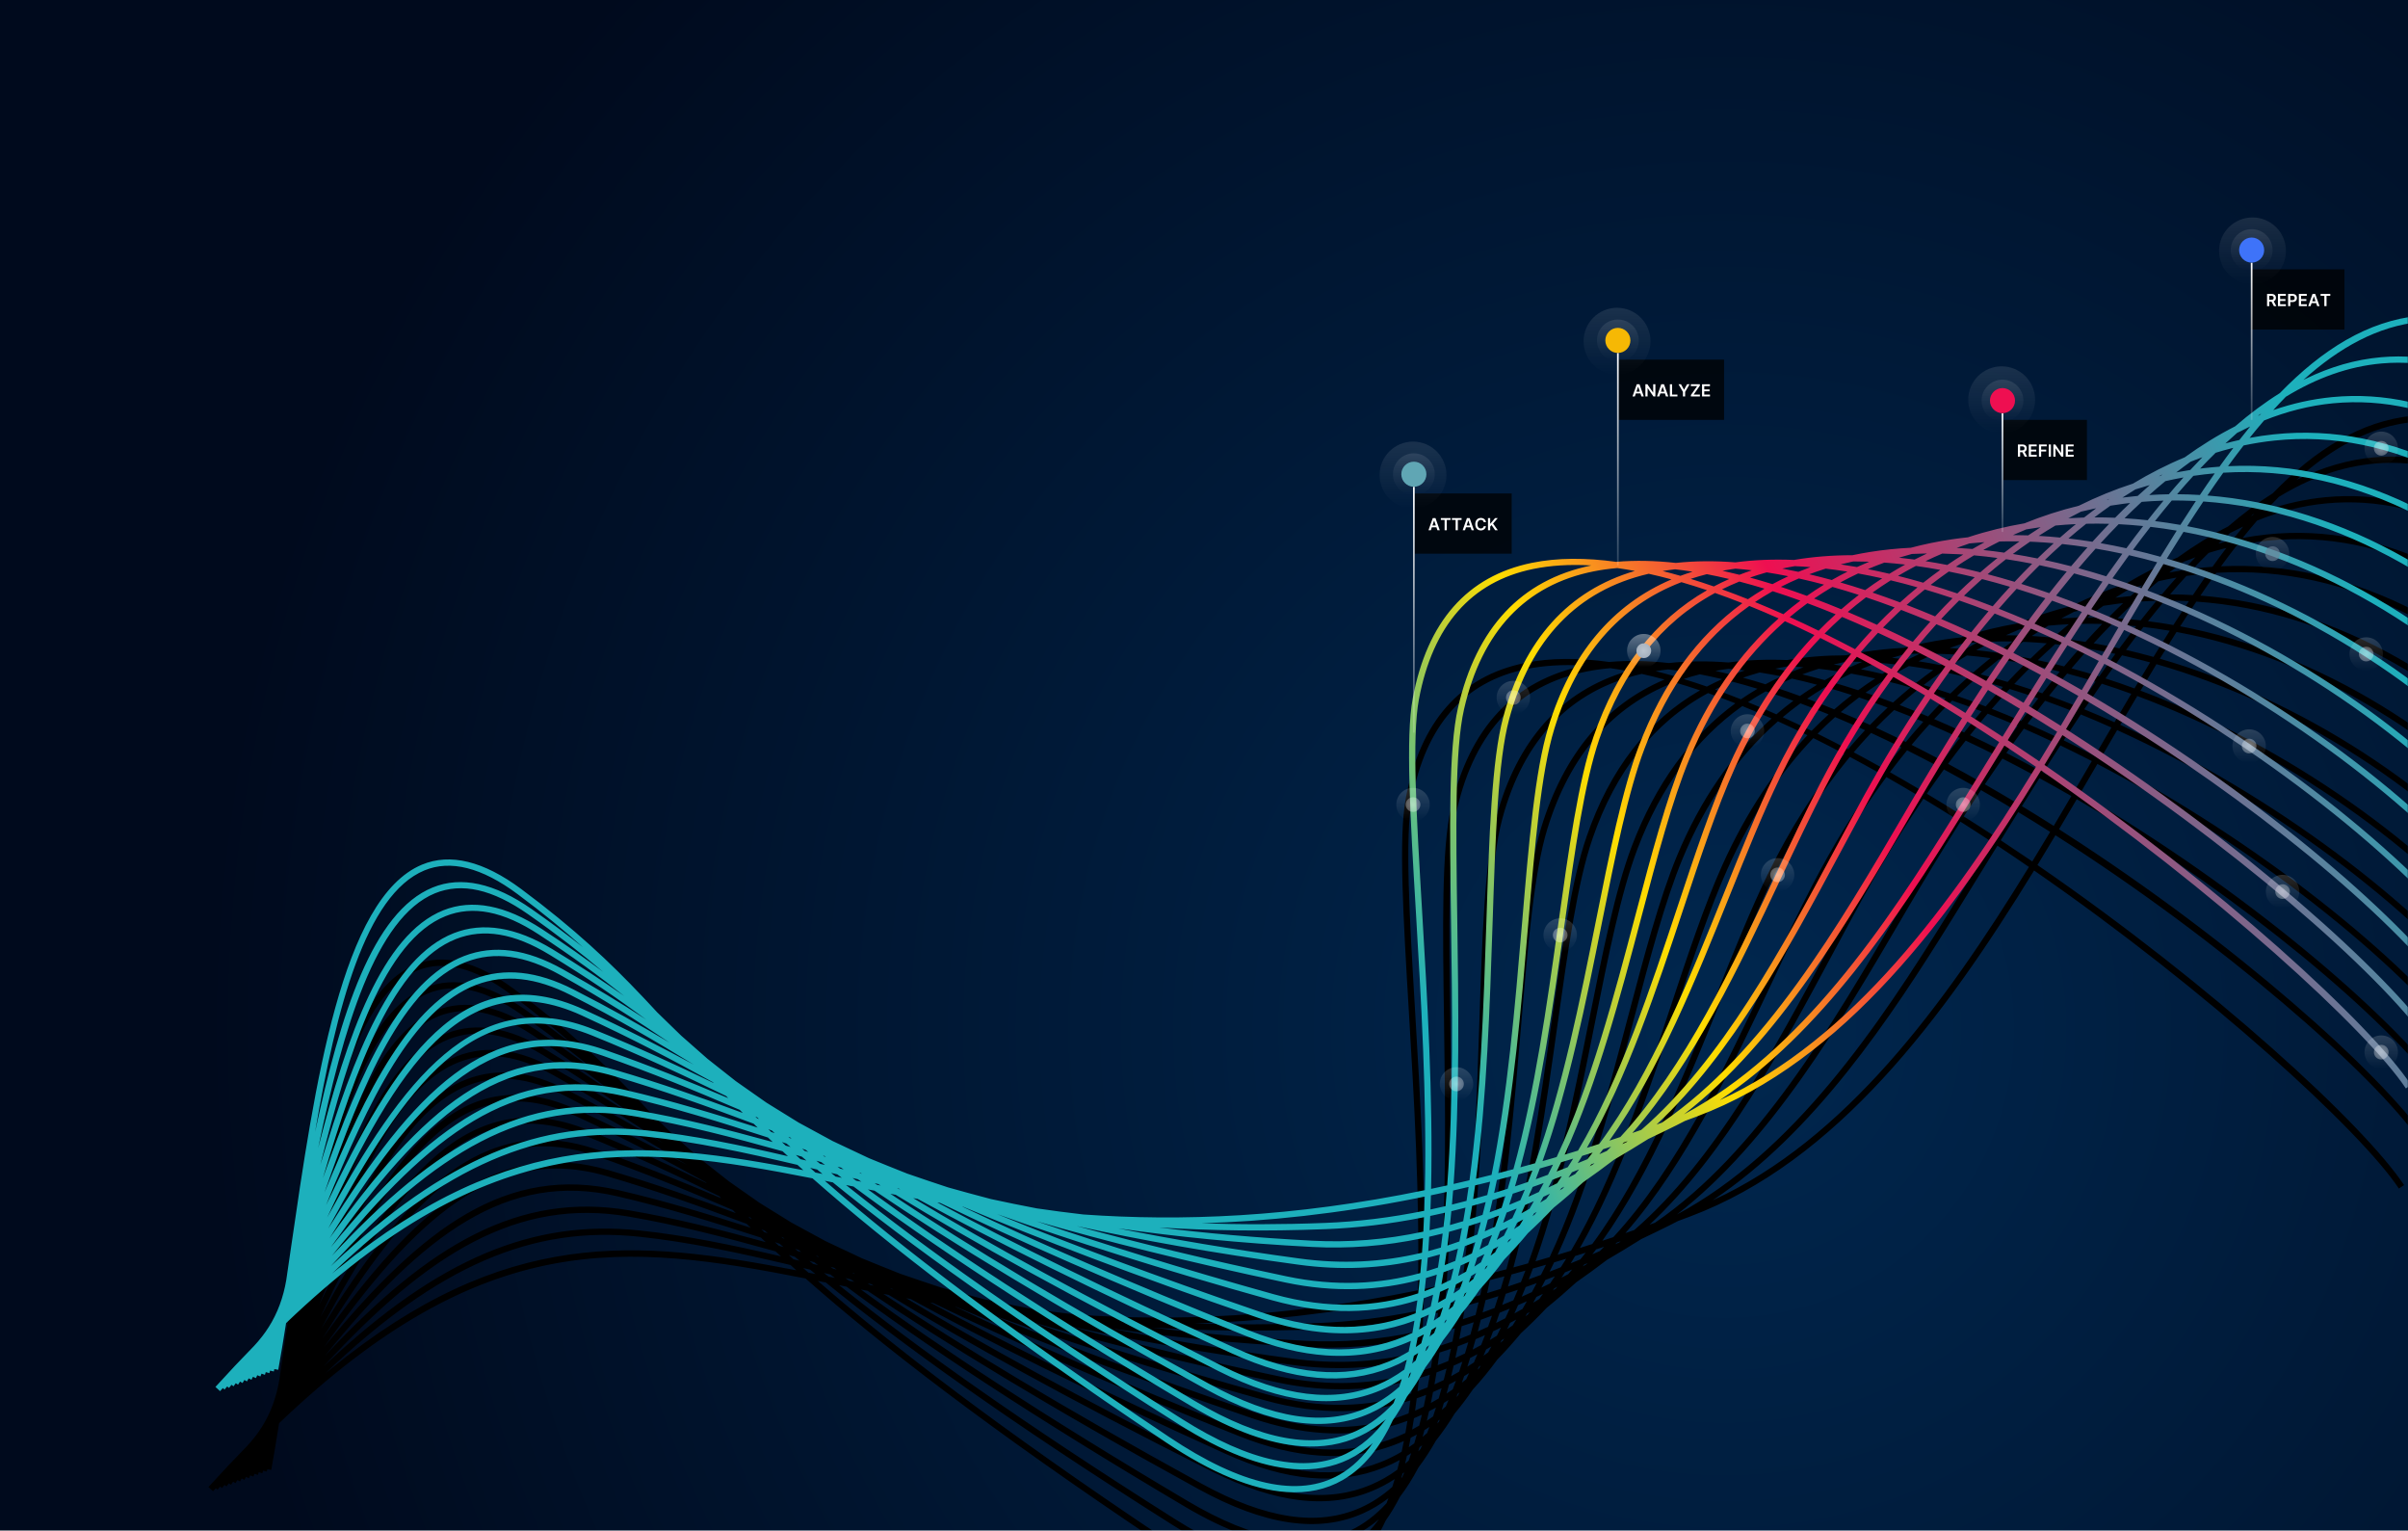 <?xml version="1.0" encoding="UTF-8"?>
<svg width="1440px" height="915px" viewBox="0 0 1440 915" version="1.1" xmlns="http://www.w3.org/2000/svg" xmlns:xlink="http://www.w3.org/1999/xlink">
    <title>Home-Banner-Graphic-SVG</title>
    <defs>
        <radialGradient cx="71.611%" cy="66.693%" fx="71.611%" fy="66.693%" r="98.941%" gradientTransform="translate(0.716,0.667),scale(0.635,1),rotate(89.342),translate(-0.716,-0.667)" id="radialGradient-1">
            <stop stop-color="#00274F" offset="0%"></stop>
            <stop stop-color="#000A1D" offset="100%"></stop>
        </radialGradient>
        <rect id="path-2" x="0" y="0" width="1440" height="915"></rect>
        <linearGradient x1="90.608%" y1="38.011%" x2="45.957%" y2="50.731%" id="linearGradient-4">
            <stop stop-color="#1DB0BC" offset="0%"></stop>
            <stop stop-color="#EE0F51" offset="51.877%"></stop>
            <stop stop-color="#FFDD00" offset="76.025%"></stop>
            <stop stop-color="#1DB0BC" offset="100%"></stop>
        </linearGradient>
        <path d="M1439.995,84.978 L1437.393,87.667 C1372.054,24.07 1317.551,-2.928 1270.689,5.138 C1245.837,9.418 1223.826,23.61 1203.577,44.57 L1205.031,43.719 C1219.002,35.703 1233.645,30.233 1249.117,27.788 C1302.521,19.325 1361.388,47.497 1429.006,113.858 L1426.389,116.533 C1359.673,51.056 1301.895,23.232 1249.697,31.482 C1229.822,34.624 1211.302,42.943 1193.796,55.362 C1191.459,58.103 1189.143,60.931 1186.847,63.842 C1198.057,59.074 1209.63,55.604 1221.584,53.609 C1282.851,43.396 1347.131,72.542 1418.014,142.734 L1415.388,145.404 C1345.416,76.11 1282.225,47.29 1222.196,57.299 C1208.267,59.624 1194.804,64.113 1181.798,70.418 C1179.14,73.973 1176.509,77.637 1173.901,81.4 C1178.544,80.185 1183.254,79.15 1188.028,78.303 C1258.869,65.731 1332.561,97.128 1407.028,171.623 L1404.385,174.266 C1330.837,100.692 1258.252,69.629 1188.676,81.989 C1182.559,83.074 1176.547,84.474 1170.642,86.166 C1167.802,90.39 1164.988,94.727 1162.196,99.17 C1240.622,89.946 1321.162,124.742 1396.038,200.503 L1393.377,203.142 C1318.403,127.27 1237.84,92.93 1159.646,103.264 C1156.782,107.912 1153.942,112.665 1151.12,117.514 C1231.766,118.15 1314.752,157.33 1385.048,229.388 L1382.368,232.004 C1312.166,160.047 1229.268,121.206 1148.956,121.255 C1146.065,126.293 1143.193,131.427 1140.335,136.645 C1222.799,146.429 1308.124,189.687 1374.059,258.273 L1371.366,260.867 C1305.617,192.476 1220.476,149.509 1138.402,140.188 C1135.439,145.651 1132.49,151.2 1129.551,156.822 C1213.934,174.928 1301.395,221.897 1363.073,287.158 L1360.358,289.729 C1298.909,224.713 1211.711,177.996 1127.775,160.227 C1124.958,165.654 1122.147,171.143 1119.34,176.683 C1209.142,203.347 1297.643,257.286 1352.088,316.048 L1349.35,318.597 C1295.144,260.09 1206.968,206.392 1117.655,180.013 C1114.668,185.935 1111.683,191.91 1108.695,197.924 C1203.438,233.224 1294.16,293.065 1341.107,344.938 L1338.337,347.455 C1291.615,295.823 1201.278,236.223 1107.076,201.183 C1104.148,207.089 1101.218,213.026 1098.278,218.983 C1195.668,261.432 1287.277,325.135 1330.122,373.832 L1327.316,376.309 C1284.682,327.846 1193.5,264.402 1096.688,222.202 L1097.699,220.156 C1094.38,226.882 1091.034,233.662 1087.654,240.475 C1188.517,290.257 1281.423,358.348 1319.147,402.732 L1316.3,405.159 C1277.995,360.098 1188.321,296.416 1098.219,250.3 C1094.297,248.293 1090.17,246.216 1085.86,244.09 C1082.777,250.29 1079.666,256.515 1076.519,262.75 C1077.387,263.223 1078.244,263.691 1079.092,264.156 C1187.897,323.797 1278.328,394.967 1308.18,431.642 L1305.28,434.006 C1273.552,395.023 1178.972,323.228 1074.64,266.466 C1071.514,272.637 1068.353,278.812 1065.151,284.979 C1175.017,349.803 1270.667,426.067 1297.209,460.555 L1294.255,462.842 C1269.041,430.087 1172.444,353.063 1063.376,288.39 C1015.366,380.365 957.97,469.998 872.552,509.105 L865.531,512.298 C863.944,513.285 862.345,514.252 860.733,515.2 C855.242,518.428 849.812,521.55 844.44,524.567 C837.815,529.411 831.29,534.016 824.854,538.384 C818.986,543.549 813.193,548.433 807.463,553.042 C802.122,558.657 796.599,564.172 790.871,569.5 C786.28,575.093 781.512,580.543 776.542,585.775 C772.424,591.534 768.115,597.106 763.583,602.415 C759.412,609.035 754.973,615.365 750.221,621.294 C747.042,626.727 743.766,631.763 740.383,636.41 C737.2,642.559 733.855,648.188 730.338,653.313 C727.433,659.433 724.329,665.014 721.017,670.074 C718.032,676.865 714.756,682.963 711.178,688.39 C708.901,693.722 706.418,698.6 703.725,703.027 C697.323,719.651 688.403,732.657 676.316,740.771 C666.913,747.087 655.835,750.24 643.149,750.24 C622.632,750.24 597.895,741.998 569.173,725.547 C461.683,663.981 394.339,618.78 347.497,582.933 C238.706,569.347 153.678,565.797 39.476,691.217 C38.636,700.978 37.745,710.391 36.756,719.389 L34.399,719.132 C34.324,719.614 34.248,720.094 34.172,720.573 L31.906,720.212 C31.8,720.726 31.694,721.239 31.588,721.752 L29.412,721.301 C29.273,721.846 29.134,722.389 28.995,722.932 L26.921,722.399 C26.747,722.969 26.573,723.539 26.398,724.108 L24.435,723.504 C24.224,724.096 24.013,724.688 23.801,725.28 L21.946,724.613 C21.697,725.226 21.446,725.839 21.196,726.451 L19.456,725.738 C19.168,726.365 18.879,726.992 18.59,727.619 L16.97,726.866 C16.642,727.505 16.313,728.145 15.984,728.786 L14.473,728.004 L13.374,729.945 L11.979,729.144 C11.575,729.794 11.17,730.446 10.764,731.099 L9.481,730.293 C9.039,730.945 8.597,731.598 8.154,732.253 L6.978,731.449 C6.501,732.098 6.024,732.749 5.546,733.403 L4.471,732.599 C3.958,733.246 3.445,733.896 2.932,734.548 L0,732.225 C7.221,723.055 14.319,714.384 21.305,706.189 C22.029,705.254 22.753,704.32 23.476,703.392 C24.257,702.28 25.035,701.175 25.812,700.075 C26.402,699.147 26.991,698.22 27.579,697.297 C28.175,696.248 28.771,695.2 29.366,694.154 C29.903,693.089 30.438,692.026 30.972,690.965 C31.457,689.866 31.942,688.767 32.425,687.669 C32.878,686.484 33.328,685.3 33.777,684.117 C34.146,682.979 34.513,681.84 34.88,680.701 C35.21,679.471 35.539,678.24 35.868,677.01 C36.141,675.748 36.414,674.485 36.686,673.221 C36.902,671.928 37.118,670.63 37.334,669.328 C37.489,668.04 37.643,666.748 37.798,665.452 C38.266,659.337 38.73,653.122 39.201,646.82 C46.6,547.722 54.994,435.402 101.405,412.152 C117.798,403.942 138.053,407.438 161.633,422.532 C195.49,444.21 217.811,462.66 238.538,481.689 L240.238,483.254 C240.804,483.777 241.369,484.299 241.933,484.823 L243.622,486.395 L243.622,486.395 L245.308,487.971 C246.135,488.746 246.962,489.523 247.788,490.301 C252.959,494.598 258.068,498.934 263.247,503.358 C263.441,503.504 263.633,503.65 263.826,503.796 L265.645,505.175 C269.89,508.4 274.158,511.667 278.509,514.998 L279.849,516.023 C282.126,517.574 284.418,519.137 286.733,520.716 C290.31,523.155 293.944,525.634 297.664,528.16 C303.87,531.914 310.178,535.724 316.702,539.622 L316.701,539.622 L319.005,540.846 C324.797,543.92 330.725,547.046 336.858,550.24 C343.662,553.38 350.671,556.582 357.97,559.86 C365.177,562.708 372.624,565.608 380.384,568.569 C387.91,571.064 395.692,573.593 403.787,576.157 C411.808,578.322 420.095,580.494 428.704,582.67 C437.145,584.426 445.853,586.157 454.875,587.85 C463.82,589.141 473.032,590.362 482.548,591.493 C491.625,592.182 500.938,592.752 510.517,593.177 C568.672,593.231 634.95,586.345 713.278,564.431 C710.683,509.416 702.952,449.945 696.238,398.299 C689.042,342.93 682.827,295.113 685.538,271.62 C690.884,225.305 712.901,196.444 750.976,185.856 C766.08,181.658 783.062,180.521 801.217,181.747 C812.512,179.941 824.478,179.396 836.897,179.896 L836.89,179.885 C848.097,177.876 859.977,176.977 872.392,177.07 L872.386,177.06 C883.432,174.796 895.058,173.54 907.142,173.189 L907.148,173.199 C907.174,173.193 907.2,173.187 907.227,173.18 C918.313,170.496 929.905,168.775 941.891,167.928 C945.296,166.954 948.765,166.058 952.298,165.24 C960.143,163.423 968.19,162.032 976.406,161.043 C984.126,158.402 992.124,156.165 1000.39,154.34 C1003.568,153.638 1006.782,153.002 1010.028,152.432 C1021.406,147.792 1032.556,144.321 1043.15,141.742 C1053.39,136.724 1063.98,132.457 1074.888,128.964 C1085.066,122.991 1095.509,117.843 1106.187,113.545 C1115.743,106.841 1125.664,100.857 1135.953,95.73 C1145.269,87.963 1154.863,81.05 1164.753,75.133 C1172.963,67.014 1181.382,59.74 1190.055,53.445 C1213.631,25.553 1239.492,6.713 1270.054,1.448 C1318.136,-6.853 1373.738,20.484 1439.995,84.978 Z M354.916,583.87 L356.4,584.991 C402.813,619.935 468.679,663.676 571.028,722.299 C616.179,748.156 650.899,753.326 674.231,737.663 C681.594,732.72 687.736,725.846 692.817,717.358 C688.59,721.732 684,725.34 679.041,728.188 C669.692,733.551 658.947,736.231 646.865,736.231 C626.933,736.231 603.345,728.95 576.334,714.407 C473.068,658.827 406.793,617.514 359.752,584.488 C358.133,584.28 356.522,584.074 354.916,583.87 Z M367.772,585.517 L370.114,587.135 C416.495,619.12 480.86,658.772 578.099,711.109 C620.291,733.813 653.62,738.473 677.177,724.935 C685.82,719.974 693.299,712.544 699.638,702.582 C694.996,707.151 689.973,710.925 684.554,713.934 C674.557,719.492 663.15,722.262 650.396,722.262 C631.109,722.262 608.745,715.928 583.495,703.275 C484.563,653.69 419.437,616.281 372.258,586.091 C370.76,585.9 369.264,585.708 367.772,585.517 Z M380.99,587.203 L383.719,588.922 C429.983,617.987 492.817,653.637 585.171,699.923 C625.943,720.358 658.768,723.971 682.739,710.664 C690.468,706.37 697.366,700.417 703.474,692.704 C703.789,691.7 704.094,690.681 704.392,689.65 C699.839,693.669 695,697.04 689.86,699.781 C664.083,713.54 631.628,711.027 590.665,692.135 C496.154,648.539 432.259,615.051 385.015,587.708 C383.671,587.541 382.328,587.372 380.99,587.203 Z M394.586,588.889 L397.147,590.348 C443.224,616.537 504.517,648.273 592.228,688.733 C632.064,707.102 663.421,709.638 688.104,696.479 C694.638,692.993 700.672,688.427 706.232,682.724 C706.614,681.177 706.978,679.605 707.328,678.012 C703.401,680.97 699.315,683.528 695.058,685.696 C668.984,698.986 637.186,697.452 597.845,680.996 C506.952,642.985 444.821,613.681 397.799,589.274 C396.726,589.147 395.655,589.018 394.586,588.889 Z M408.363,590.507 L408.498,590.573 C454.329,614.007 514.176,641.952 599.282,677.545 C637.551,693.545 668.322,695.124 693.365,682.363 C698.675,679.657 703.714,676.309 708.497,672.291 C708.871,670.364 709.221,668.406 709.551,666.42 C706.48,668.381 703.337,670.139 700.117,671.698 C673.768,684.45 642.659,683.841 605.025,669.866 C518.709,637.794 457.985,612.366 411.083,590.811 C410.173,590.711 409.267,590.609 408.363,590.507 Z M712.736,673.569 L712.398,673.869 C712.184,674.057 711.97,674.244 711.755,674.429 C711.574,675.358 711.386,676.278 711.193,677.191 C711.387,676.946 711.585,676.704 711.782,676.459 C712.105,675.508 712.423,674.545 712.736,673.569 Z M422.888,592.076 L424.311,592.717 C469.475,613.088 527.103,636.917 606.327,666.352 C642.961,679.966 673.102,680.607 698.491,668.323 C702.563,666.354 706.508,664.048 710.334,661.394 C710.65,659.259 710.943,657.091 711.216,654.896 C696.77,662.627 680.219,667.101 661.039,667.104 C646.381,667.109 630.191,664.497 612.223,658.727 C530.51,632.507 471.313,610.952 424.65,592.254 C424.063,592.196 423.475,592.136 422.888,592.076 Z M716.087,661.838 L716.076,661.844 C715.271,662.458 714.461,663.057 713.646,663.641 C713.405,665.23 713.15,666.8 712.883,668.354 C713.553,667.707 714.221,667.046 714.884,666.371 C715.296,664.887 715.697,663.375 716.087,661.838 Z M437.992,593.521 L440.039,594.323 C484.381,611.691 539.712,631.527 613.363,655.159 C654.823,668.465 686.621,664.411 711.776,650.07 C712.04,647.65 712.28,645.197 712.498,642.715 C697.537,649.554 680.768,653.497 661.784,653.498 C648.747,653.498 634.683,651.644 619.426,647.593 C542.3,627.108 484.754,609.408 438.458,593.561 C438.303,593.549 438.147,593.535 437.992,593.521 Z M722.28,656.707 L722.27,656.715 C721.793,657.142 721.314,657.563 720.833,657.978 C720.638,658.816 720.44,659.646 720.239,660.47 C720.649,659.981 721.058,659.486 721.464,658.984 C721.739,658.234 722.011,657.474 722.28,656.707 Z M64.797,659.797 L68.433,656.354 C166.323,564.594 244.931,566.64 341.674,578.443 C340.411,577.463 339.165,576.49 337.934,575.524 C306.483,570.399 276.309,566.014 246.347,564.966 C182.709,562.72 128.052,590.258 64.797,659.797 Z M718.67,650.498 L717.209,651.422 C716.519,651.852 715.823,652.274 715.123,652.689 C714.899,654.614 714.659,656.522 714.404,658.41 C715.447,657.598 716.482,656.76 717.509,655.894 C717.911,654.128 718.297,652.329 718.67,650.498 Z M63.778,655.389 L65.018,654.041 C127.887,585.971 182.743,558.984 246.473,561.226 C274.539,562.209 302.707,566.081 331.909,570.756 C330.755,569.838 329.618,568.927 328.495,568.022 C298.279,561.851 269.107,556.349 239.084,553.377 C172.784,546.819 121.351,583.148 63.778,655.389 Z M725.861,645.448 L725.831,645.468 C724.908,646.17 723.975,646.858 723.033,647.531 C722.767,648.932 722.493,650.314 722.211,651.68 C723.063,650.868 723.91,650.035 724.751,649.182 C725.127,647.954 725.497,646.709 725.861,645.448 Z M459.097,596.549 L462.109,597.542 C504.265,611.408 555.356,626.697 620.39,643.971 C657.737,653.895 687.892,650.24 712.861,638.255 C713.057,635.681 713.229,633.079 713.379,630.448 C688.761,640.142 660.256,643.349 626.65,636.454 C557.508,622.273 503.629,609.016 459.097,596.549 Z M63.968,649.198 L64.549,648.477 C121.498,578.24 173.067,543.067 239.448,549.651 C267.311,552.404 294.394,557.322 322.229,562.929 C321.211,562.095 320.206,561.267 319.211,560.444 C290.163,553.216 261.908,546.585 231.823,541.78 C165.034,531.1 117.628,572.679 63.968,649.198 Z M720.85,638.493 L720.276,638.811 C718.962,639.53 717.633,640.225 716.289,640.897 C716.1,643.204 715.89,645.487 715.661,647.746 C717.033,646.878 718.388,645.982 719.723,645.055 C720.115,642.907 720.491,640.72 720.85,638.493 Z M63,644.098 L63.737,643.058 C117.096,567.898 164.907,527.315 232.413,538.081 C260.059,542.497 286.122,548.439 312.659,554.966 C311.797,554.241 310.947,553.52 310.105,552.803 C282.154,544.508 254.735,536.745 224.57,530.178 C156.27,515.298 111.551,564.779 63,644.098 Z M731.782,640.632 L731.283,641.063 C731.131,641.193 730.98,641.322 730.827,641.451 C730.685,641.981 730.543,642.508 730.4,643.033 C730.665,642.725 730.929,642.414 731.193,642.101 C731.391,641.614 731.587,641.125 731.782,640.632 Z M728.963,633.599 L728.009,634.219 C727.011,634.86 726.004,635.487 724.988,636.101 C724.688,638.062 724.376,639.993 724.051,641.894 C725.254,640.97 726.441,640.022 727.611,639.05 C728.073,637.265 728.524,635.448 728.963,633.599 Z M61.833,638.845 L62.562,637.665 C110.868,559.626 156.071,511.421 225.363,526.52 C252.777,532.485 277.895,539.427 303.188,546.856 C302.518,546.273 301.853,545.694 301.193,545.117 C274.279,535.743 247.609,526.836 217.322,518.572 C147.387,499.488 105.617,556.225 61.833,638.845 Z M482.966,599.188 L484.886,599.699 C524.293,610.156 570.707,621.161 627.398,632.787 C660.862,639.656 689.182,636.224 713.599,626.247 C713.727,623.558 713.833,620.842 713.917,618.101 C690.263,626.226 663.811,629.46 633.885,625.316 C573.731,616.987 524.693,608.152 482.966,599.188 Z M722.573,626.452 L720.631,627.358 C719.464,627.894 718.289,628.415 717.104,628.92 C716.971,631.424 716.816,633.904 716.641,636.358 C718.317,635.477 719.971,634.559 721.602,633.605 C721.943,631.263 722.267,628.879 722.573,626.452 Z M736.155,628.554 L735.403,629.115 C734.773,629.581 734.138,630.042 733.5,630.498 C733.178,631.931 732.85,633.348 732.516,634.747 C733.276,634.048 734.026,633.338 734.77,632.618 C735.238,631.283 735.7,629.928 736.155,628.554 Z M60.63,633.141 L61.125,632.216 C104.758,550.754 147.124,495.54 218.309,514.963 C245.475,522.374 269.723,530.295 293.828,538.603 L292.511,537.423 C266.568,526.956 240.545,516.884 210.089,506.962 C138.303,483.587 100.535,545.31 60.63,633.141 Z M731.516,621.802 L730.258,622.504 C729.039,623.174 727.81,623.829 726.571,624.467 C726.301,626.71 726.016,628.917 725.715,631.089 C727.237,630.12 728.736,629.119 730.216,628.087 C730.662,626.03 731.096,623.935 731.516,621.802 Z M59.575,626.519 L59.582,626.503 C98.428,542.173 138.338,479.66 211.246,503.402 C238.151,512.167 261.587,521.038 284.546,530.191 L284.063,529.748 C259.025,518.175 233.56,506.911 202.859,495.356 C129.932,467.91 94.454,536.607 59.575,626.519 Z M742.376,623.622 L741.381,624.445 C741.172,625.121 740.962,625.792 740.75,626.459 C740.984,626.203 741.217,625.947 741.45,625.689 C741.758,625.005 742.068,624.316 742.376,623.622 Z M739.744,616.839 L739.477,617.011 C738.26,617.793 737.032,618.558 735.793,619.308 C735.444,621.17 735.084,623.004 734.714,624.812 C735.893,623.916 737.058,623.002 738.211,622.069 C738.731,620.356 739.242,618.612 739.744,616.839 Z M723.922,614.307 L722.294,614.973 C720.745,615.598 719.183,616.201 717.608,616.783 C717.53,619.433 717.433,622.063 717.316,624.668 C719.274,623.799 721.207,622.889 723.115,621.94 C723.403,619.441 723.672,616.896 723.922,614.307 Z M507.125,600.371 L508.424,600.63 C544.491,607.819 585.81,614.877 634.394,621.603 C664.197,625.729 690.512,622.355 714.026,614.047 C714.091,611.318 714.134,608.566 714.158,605.792 C690.305,613.167 666.318,615.802 641.133,614.164 C589.424,610.814 545.532,606.008 507.125,600.371 Z M733.653,609.929 L732.283,610.588 C730.81,611.288 729.325,611.97 727.829,612.633 C727.601,615.086 727.358,617.502 727.098,619.88 C728.906,618.911 730.69,617.906 732.453,616.866 C732.867,614.596 733.267,612.283 733.653,609.929 Z M138.771,481.571 C102.058,498.506 79.569,554.551 58.408,619.219 C93.274,530.375 129.615,463.792 204.179,491.851 C229.402,501.344 251.086,510.633 271.89,520.056 C248.91,508.054 224.982,496.21 195.643,483.746 C174.081,474.584 155.474,473.871 138.771,481.571 Z M747.3,611.667 L746.571,612.195 C745.88,612.69 745.186,613.179 744.488,613.663 C744.124,615.02 743.754,616.361 743.379,617.687 C744.193,616.968 745.001,616.237 745.801,615.498 C746.304,614.238 746.804,612.961 747.3,611.667 Z M742.818,605.161 L741.93,605.652 C740.553,606.406 739.165,607.145 737.766,607.868 C737.425,610.032 737.072,612.163 736.707,614.262 C738.245,613.29 739.765,612.29 741.269,611.265 C741.795,609.265 742.312,607.23 742.818,605.161 Z M724.944,602.126 L724.606,602.252 C722.347,603.083 720.088,603.872 717.828,604.617 C717.808,607.329 717.769,610.022 717.711,612.694 C719.939,611.851 722.14,610.961 724.317,610.029 C724.543,607.437 724.752,604.803 724.944,602.126 Z M131.865,468.31 C95.483,485.368 75.324,544.013 56.919,611.799 C77.763,548.977 100.373,495.166 137.208,478.17 C154.915,470 174.514,470.695 197.102,480.295 C219.413,489.774 238.594,498.888 256.598,507.981 C236.355,496.228 215.159,484.735 188.427,472.135 C166.712,461.895 148.212,460.641 131.865,468.31 Z M714.14,593.11 L713.539,593.28 C691.686,599.468 670.171,602.629 648.403,603.003 C604.792,603.762 566.388,602.533 531.872,600.003 C564.218,604.187 600.328,607.766 641.371,610.424 C666.471,612.058 690.375,609.359 714.176,601.845 C714.186,598.957 714.173,596.043 714.14,593.11 Z M753.894,606.663 L753.425,607.036 C753.227,607.192 753.029,607.348 752.831,607.503 C752.614,608.101 752.398,608.697 752.18,609.289 C752.45,609.011 752.719,608.734 752.988,608.455 C753.29,607.861 753.592,607.264 753.894,606.663 Z M735.447,597.93 L734.139,598.487 C732.355,599.239 730.573,599.964 728.791,600.662 C728.615,603.248 728.421,605.796 728.211,608.306 C730.29,607.356 732.345,606.368 734.378,605.345 C734.749,602.915 735.105,600.443 735.447,597.93 Z M751.459,600.083 L751.25,600.212 C749.931,601.029 748.603,601.831 747.265,602.619 C746.843,604.418 746.413,606.191 745.975,607.938 C747.233,607.018 748.479,606.081 749.713,605.127 C750.302,603.471 750.884,601.79 751.459,600.083 Z M124.803,455.076 C89.148,472.077 70.64,534.652 55.373,603.296 C73.492,537.841 93.872,481.99 130.28,464.913 C147.695,456.743 167.234,458.002 190.017,468.747 C209.599,477.976 226.214,486.61 241.653,495.181 C224.049,483.992 205.001,472.794 181.22,460.521 C159.298,449.211 140.844,447.43 124.803,455.076 Z M745.517,593.326 L743.688,594.203 C742.275,594.874 740.864,595.529 739.453,596.166 C739.14,598.555 738.813,600.906 738.473,603.22 C740.338,602.222 742.183,601.195 744.01,600.139 C744.524,597.908 745.026,595.636 745.517,593.326 Z M759.468,594.856 L758.478,595.53 C757.805,595.985 757.129,596.437 756.45,596.885 C756.031,598.18 755.61,599.461 755.185,600.728 C756.071,599.991 756.949,599.245 757.822,598.491 C758.373,597.296 758.922,596.083 759.468,594.856 Z M725.702,589.535 L725.142,589.72 C722.689,590.53 720.241,591.303 717.797,592.037 C717.834,594.928 717.849,597.799 717.846,600.65 C720.305,599.821 722.764,598.941 725.223,598.009 C725.401,595.229 725.561,592.404 725.702,589.535 Z M713.892,580.605 L712.963,580.86 C693.467,586.158 674.462,589.783 655.689,591.829 C619.491,595.775 586.561,597.543 556.218,597.764 C584.235,599.235 614.739,599.84 648.335,599.264 C670.289,598.883 691.998,595.62 714.084,589.222 C714.039,586.367 713.974,583.494 713.892,580.605 Z M755.178,588.375 L753.269,589.393 C752.104,590.009 750.939,590.613 749.776,591.206 C749.338,593.338 748.889,595.439 748.432,597.507 C750.073,596.503 751.699,595.477 753.309,594.429 C753.94,592.446 754.563,590.427 755.178,588.375 Z M736.978,585.532 L736.828,585.586 C734.382,586.508 731.942,587.393 729.507,588.24 C729.377,591.039 729.228,593.798 729.061,596.515 C731.378,595.584 733.697,594.609 736.017,593.586 C736.353,590.947 736.673,588.262 736.978,585.532 Z M117.633,441.87 C82.361,458.968 65.99,523.62 53.34,595.301 C68.527,528.6 87.362,468.785 123.2,451.697 C140.119,443.622 160.221,445.476 182.927,457.196 C199.788,465.895 214.276,474.053 227.551,482.047 C212.129,471.449 195.058,460.672 174.014,448.907 C151.853,436.52 133.412,434.219 117.633,441.87 Z M713.452,568.279 L708.404,569.674 C662.119,582.284 620.055,589.659 581.39,593.491 C604.471,592.684 629.013,590.972 655.279,588.107 C674.432,586.02 693.837,582.27 713.773,576.755 C713.682,573.944 713.574,571.118 713.452,568.279 Z M766.834,589.608 L765.511,590.582 C765.453,590.624 765.394,590.667 765.336,590.71 C765.108,591.251 764.879,591.788 764.651,592.322 C765.117,591.882 765.58,591.441 766.042,590.999 C766.307,590.536 766.571,590.073 766.834,589.608 Z M747.931,581.159 L746.644,581.698 C744.727,582.494 742.815,583.266 740.907,584.016 C740.623,586.646 740.324,589.234 740.011,591.781 C742.164,590.784 744.321,589.745 746.48,588.665 C746.977,586.206 747.46,583.704 747.931,581.159 Z M764.392,583.176 L762.898,584.051 C761.876,584.644 760.855,585.229 759.836,585.805 C759.316,587.597 758.79,589.366 758.259,591.111 C759.624,590.168 760.978,589.211 762.321,588.24 C763.016,586.577 763.706,584.889 764.392,583.176 Z M726.178,577.036 L724.722,577.479 C722.321,578.207 719.929,578.909 717.544,579.586 C717.629,582.452 717.695,585.302 717.744,588.135 C720.449,587.309 723.164,586.436 725.887,585.515 C725.944,584.188 725.997,582.85 726.047,581.503 C726.095,580.019 726.139,578.53 726.178,577.036 Z M758.547,576.486 L758.531,576.492 C756.364,577.49 754.204,578.458 752.05,579.397 C751.618,581.799 751.175,584.164 750.72,586.494 C752.699,585.459 754.681,584.388 756.667,583.282 C757.303,581.053 757.93,578.789 758.547,576.486 Z M398.371,585.351 L398.928,585.639 C399.374,585.693 399.821,585.746 400.268,585.799 C400.103,585.72 399.936,585.641 399.768,585.563 C399.303,585.493 398.837,585.422 398.371,585.351 Z M110.386,428.678 C75.991,445.63 61.212,513.169 51.299,585.551 C63.931,516.58 80.765,455.585 116.007,438.5 C132.728,430.398 152.858,432.793 175.833,445.641 C190.143,453.641 202.621,461.183 213.992,468.52 C200.451,458.584 185.256,448.37 166.812,437.294 C144.395,423.838 125.931,421.023 110.386,428.678 Z M384.745,583.22 L385.939,583.914 C386.038,583.972 386.138,584.03 386.238,584.088 C386.958,584.179 387.681,584.269 388.404,584.359 C387.899,584.092 387.398,583.827 386.898,583.563 C386.18,583.449 385.462,583.335 384.745,583.22 Z M730.649,575.636 L729.949,575.858 C729.902,577.791 729.847,579.717 729.784,581.634 C729.753,582.493 729.72,583.349 729.685,584.201 C732.259,583.292 734.84,582.339 737.43,581.343 C737.642,579.324 737.845,577.28 738.04,575.211 L738.229,573.148 C735.693,574.005 733.166,574.834 730.649,575.636 Z M773.182,577.793 L772.589,578.169 C771.609,578.789 770.631,579.4 769.653,580.003 C769.146,581.319 768.636,582.622 768.123,583.91 C769.188,583.093 770.245,582.266 771.295,581.432 C771.931,580.224 772.56,579.011 773.182,577.793 Z M371.331,581.045 L372.713,581.933 C373,582.117 373.286,582.301 373.574,582.485 C374.636,582.622 375.696,582.758 376.759,582.893 C375.999,582.447 375.247,582.004 374.499,581.563 C373.444,581.391 372.386,581.218 371.331,581.045 Z M358.316,578.892 L359.321,579.604 C359.927,580.032 360.536,580.461 361.149,580.892 C362.415,581.055 363.682,581.218 364.952,581.381 C363.991,580.757 363.039,580.136 362.094,579.519 C360.834,579.31 359.574,579.101 358.316,578.892 Z M768.825,571.558 L768.542,571.699 C766.679,572.625 764.821,573.53 762.968,574.413 C762.418,576.522 761.86,578.6 761.294,580.648 C763.066,579.616 764.841,578.556 766.621,577.469 C767.362,575.53 768.096,573.559 768.825,571.558 Z M345.654,576.792 L345.83,576.928 C346.866,577.729 347.912,578.535 348.969,579.345 C350.39,579.524 351.815,579.704 353.244,579.885 C352.117,579.082 351.004,578.286 349.902,577.494 C348.485,577.26 347.068,577.025 345.654,576.792 Z M750.039,568.981 L748.641,569.493 C746.454,570.289 744.274,571.065 742.102,571.82 C741.995,573.072 741.881,574.32 741.764,575.563 C741.63,576.989 741.491,578.403 741.349,579.806 C743.8,578.825 746.259,577.806 748.726,576.748 C749.176,574.2 749.613,571.612 750.039,568.981 Z M375.194,577.623 L375.325,577.701 C375.483,577.794 375.641,577.887 375.8,577.981 C376.111,578.032 376.42,578.082 376.729,578.133 L376.134,577.812 C375.82,577.749 375.507,577.686 375.194,577.623 Z M361.907,574.918 L362.328,575.195 C362.712,575.447 363.098,575.7 363.485,575.953 C364.22,576.075 364.952,576.196 365.684,576.317 L364.106,575.369 C363.372,575.219 362.639,575.068 361.907,574.918 Z M103.076,415.504 C69.193,432.474 56.289,500.964 48.826,575.977 C58.988,504.606 73.994,442.442 108.738,425.317 C125.278,417.166 145.462,420.112 168.735,434.087 C180.687,441.263 191.279,448.076 200.942,454.686 C189.049,445.47 175.628,435.941 159.615,425.69 C137.229,411.353 118.198,407.921 103.076,415.504 Z M726.393,564.571 L720.387,566.318 C719.288,566.635 718.19,566.948 717.095,567.258 C717.226,570.091 717.335,572.916 717.428,575.728 C720.362,574.885 723.308,574.006 726.268,573.088 C726.327,570.265 726.368,567.425 726.393,564.571 Z M780.894,572.736 L780.397,573.071 C780.063,573.296 779.729,573.52 779.395,573.743 C779.117,574.313 778.835,574.885 778.553,575.455 L779.824,574.365 C780.182,573.823 780.539,573.28 780.894,572.736 Z M761.581,564.581 L760.827,564.879 C758.563,565.769 756.307,566.638 754.06,567.486 C753.955,568.161 753.848,568.835 753.739,569.507 C753.442,571.343 753.14,573.16 752.832,574.957 C755.141,573.928 757.459,572.867 759.786,571.771 C760.393,569.413 760.992,567.016 761.581,564.581 Z M349.052,572.263 L349.172,572.351 C349.902,572.879 350.638,573.41 351.378,573.942 C352.381,574.109 353.385,574.276 354.389,574.443 C353.601,573.919 352.821,573.4 352.047,572.882 C351.049,572.677 350.049,572.47 349.052,572.263 Z M778.742,566.444 L778.659,566.488 C776.995,567.374 775.336,568.244 773.681,569.097 C773.071,570.822 772.455,572.526 771.836,574.208 C773.377,573.225 774.921,572.219 776.469,571.193 C777.238,569.616 777.994,568.033 778.742,566.444 Z M336.571,569.68 L338.344,571.084 C338.722,571.382 339.102,571.681 339.484,571.981 C340.694,572.18 341.902,572.378 343.111,572.577 C342.119,571.853 341.141,571.136 340.172,570.423 C338.971,570.176 337.77,569.928 336.571,569.68 Z M739.226,560.68 L738.718,560.839 C735.841,561.731 732.98,562.604 730.135,563.456 C730.121,566.282 730.085,569.101 730.033,571.903 C732.87,570.995 735.72,570.052 738.583,569.073 C738.817,566.294 739.03,563.496 739.226,560.68 Z M772.867,559.976 L771.11,560.713 C769.348,561.448 767.591,562.17 765.84,562.879 C765.794,563.074 765.748,563.27 765.701,563.465 C765.203,565.559 764.697,567.625 764.186,569.663 C766.333,568.618 768.489,567.542 770.653,566.437 C771.397,564.317 772.135,562.164 772.867,559.976 Z M352.775,568.864 L353.523,569.364 C353.879,569.438 354.235,569.511 354.591,569.585 L353.857,569.134 C353.496,569.044 353.136,568.954 352.775,568.864 Z M751.873,556.653 L751.18,556.879 C748.456,557.765 745.746,558.633 743.05,559.484 C742.87,562.247 742.668,564.999 742.448,567.732 C745.187,566.769 747.94,565.773 750.704,564.744 C751.113,562.068 751.502,559.37 751.873,556.653 Z M340.036,565.667 L341.735,566.923 C342.441,567.069 343.147,567.215 343.855,567.362 C343.281,566.972 342.711,566.584 342.145,566.197 C341.443,566.021 340.739,565.844 340.036,565.667 Z M788.033,561.341 L786.837,562.014 C785.975,562.498 785.114,562.977 784.254,563.452 C783.71,564.644 783.159,565.837 782.604,567.026 C783.75,566.23 784.897,565.423 786.047,564.604 C786.714,563.519 787.376,562.431 788.033,561.341 Z M327.705,562.566 L328.912,563.547 C329.317,563.875 329.724,564.204 330.132,564.533 C331.104,564.733 332.072,564.931 333.041,565.13 C332.218,564.515 331.403,563.902 330.594,563.292 C329.63,563.05 328.667,562.808 327.705,562.566 Z M783.842,555.224 L783.612,555.325 C781.551,556.242 779.497,557.142 777.45,558.024 L777.646,557.429 C776.928,559.629 776.205,561.797 775.476,563.933 C777.433,562.9 779.396,561.844 781.366,560.763 C782.204,558.921 783.028,557.074 783.842,555.224 Z M786.501,184.94 L785.615,184.943 C773.55,185.14 762.281,186.592 751.976,189.46 C715.512,199.61 694.405,227.394 689.249,272.053 C686.588,295.086 692.78,342.691 699.945,397.816 C706.633,449.269 714.323,508.427 716.929,563.398 C720.066,562.509 723.231,561.591 726.414,560.647 C726.619,508.883 721.86,452.579 717.603,402.185 C712.987,347.556 709.002,300.375 712.897,275.443 C720.478,226.902 745.243,196.456 786.501,184.94 Z M764.332,552.497 L763.838,552.667 C761.15,553.582 758.474,554.479 755.812,555.36 C755.466,558 755.097,560.627 754.71,563.234 C757.34,562.23 759.982,561.196 762.636,560.133 C763.22,557.611 763.785,555.065 764.332,552.497 Z M331.32,559.145 L332.248,559.847 C332.61,559.938 332.972,560.029 333.335,560.12 L332.399,559.468 C332.039,559.361 331.679,559.253 331.32,559.145 Z M802.131,185.406 L801.632,185.486 C797.056,186.215 792.62,187.155 788.336,188.317 C748.113,199.229 723.975,228.736 716.585,276.02 C712.766,300.506 716.734,347.48 721.332,401.874 C725.565,451.975 730.289,507.912 730.161,559.525 C733.248,558.6 736.359,557.646 739.488,556.669 C742.654,506.914 740.626,451.98 738.814,402.863 C736.873,350.44 735.203,305.167 740.251,279.27 C749.459,232.034 773.812,200.848 812.714,186.39 C809.135,185.977 805.606,185.647 802.131,185.406 Z M796.353,556.525 L795.097,557.267 C794.941,557.359 794.786,557.45 794.63,557.542 C794.366,557.997 794.1,558.452 793.833,558.907 C794.383,558.494 794.934,558.078 795.486,557.659 C795.777,557.28 796.065,556.903 796.353,556.525 Z M776.61,548.228 L770.242,550.464 C769.645,550.672 769.048,550.878 768.453,551.084 C767.945,553.544 767.416,555.99 766.871,558.416 C769.375,557.387 771.892,556.332 774.42,555.25 L774.093,556.265 C774.956,553.619 775.795,550.938 776.61,548.228 Z M794.418,550.395 L794.176,550.508 C792.418,551.329 790.666,552.138 788.919,552.935 L789.577,551.405 C788.675,553.511 787.761,555.615 786.833,557.713 C788.515,556.76 790.203,555.789 791.897,554.799 C792.746,553.334 793.586,551.866 794.418,550.395 Z M319.102,555.485 L320.062,556.286 C320.354,556.529 320.647,556.772 320.94,557.015 C321.642,557.191 322.34,557.365 323.039,557.54 C322.412,557.059 321.791,556.581 321.175,556.105 C320.486,555.899 319.793,555.692 319.102,555.485 Z M821.08,187.497 L820.898,187.571 C779.275,200.363 753.385,231.428 743.926,279.987 C738.958,305.461 740.62,350.535 742.552,402.727 C744.35,451.457 746.357,505.91 743.315,555.463 C746.329,554.509 749.363,553.53 752.415,552.53 C758.6,504.59 759.382,450.742 760.084,402.644 C760.805,352.797 761.431,309.753 767.614,283.102 C777.905,238.728 800.497,207.504 834.943,189.906 C830.249,188.975 825.628,188.173 821.08,187.497 Z M788.661,543.86 L783.201,545.861 C782.455,546.131 781.711,546.4 780.968,546.667 C780.322,548.887 779.654,551.094 778.97,553.281 C781.321,552.251 783.683,551.198 786.056,550.123 C786.085,550.056 786.113,549.991 786.141,549.926 C786.997,547.926 787.837,545.904 788.661,543.86 Z M840.972,191.146 L840.655,191.3 C804.961,208.011 781.667,239.069 771.257,283.95 C765.169,310.209 764.543,353.072 763.818,402.698 C763.128,450.309 762.35,503.535 756.352,551.229 C759.289,550.252 762.242,549.254 765.212,548.235 C774.666,501.715 778.383,448.389 781.702,400.807 C784.948,354.194 787.75,313.938 794.977,286.935 C806.001,245.726 826.631,214.934 856.553,194.885 L856.546,194.87 C851.285,193.497 846.091,192.252 840.972,191.146 Z M804.406,545.62 L802.727,546.437 C801.899,546.839 801.073,547.237 800.248,547.633 C799.641,548.731 799.03,549.828 798.414,550.924 C799.699,550.147 800.989,549.359 802.282,548.56 C802.996,547.581 803.703,546.601 804.406,545.62 Z M310.804,548.478 L311.745,549.284 C311.805,549.335 311.865,549.386 311.925,549.437 C312.309,549.551 312.692,549.665 313.076,549.779 L311.93,548.873 C311.555,548.742 311.18,548.61 310.804,548.478 Z M800.432,539.438 L796.364,540.989 C795.367,541.365 794.371,541.739 793.377,542.111 L793.384,542.103 C792.631,544.025 791.865,545.93 791.086,547.817 C793.233,546.819 795.391,545.803 797.557,544.769 C797.775,544.374 797.991,543.98 798.207,543.587 C798.957,542.217 799.699,540.834 800.432,539.438 Z M861.453,196.184 L861.179,196.371 C830.637,215.887 809.662,246.511 798.594,287.909 C791.46,314.56 788.668,354.65 785.43,401.073 C782.156,448.034 778.499,500.58 769.323,546.814 C772.17,545.823 775.034,544.813 777.913,543.782 L777.92,543.775 C791.01,498.33 797.873,444.911 803.995,397.301 C809.259,356.323 814.231,317.613 822.341,290.773 C833.817,252.769 852.508,222.821 878.202,201.131 C872.555,199.347 866.969,197.697 861.453,196.184 Z M813.341,541.182 L811.455,542.132 C811.186,542.517 810.917,542.902 810.647,543.287 C811.278,542.881 811.911,542.472 812.545,542.061 C812.811,541.767 813.076,541.475 813.341,541.182 Z M882.458,202.489 L882.233,202.691 C856.247,224.039 837.403,253.833 825.921,291.86 C817.901,318.403 812.947,356.959 807.701,397.779 C801.681,444.626 794.936,497.08 782.249,542.219 C784.985,541.226 787.737,540.215 790.502,539.185 C807.765,494.485 818.115,440.299 827.328,392.067 C834.34,355.338 840.969,320.652 849.705,294.615 C861.259,260.19 878.354,231.383 900.458,208.69 C894.4,206.486 888.397,204.418 882.458,202.489 Z M811.812,535.02 L809.734,535.842 C808.379,536.373 807.027,536.901 805.677,537.424 L805.685,537.416 C804.905,538.953 804.116,540.477 803.317,541.985 C805.183,541.071 807.056,540.144 808.936,539.204 C809.392,538.55 809.844,537.897 810.295,537.243 C810.804,536.507 811.309,535.766 811.812,535.02 Z M904.346,210.108 L903.768,210.692 C881.738,233.091 864.719,261.629 853.249,295.806 C844.594,321.604 837.988,356.172 830.998,392.77 C821.97,440.058 811.846,493.041 795.174,537.434 C797.767,536.454 800.372,535.459 802.99,534.448 C825.167,490.185 839.472,434.413 852.188,384.816 C860.357,352.951 868.076,322.857 877.065,298.457 C889.368,265.072 905.045,238.414 922.51,217.148 C916.412,214.682 910.354,212.333 904.346,210.108 Z M822.563,530.719 L817.882,532.605 C817.214,533.642 816.541,534.671 815.863,535.692 C817.304,534.951 818.749,534.202 820.199,533.446 C820.94,532.597 821.675,531.748 822.407,530.9 L822.563,530.719 L822.563,530.719 Z M926.156,218.628 L926.083,218.726 C908.587,239.826 892.876,266.378 880.577,299.756 C871.652,323.976 863.955,353.984 855.809,385.75 C843.395,434.168 829.475,488.451 808.152,532.439 C810.549,531.5 812.958,530.546 815.377,529.579 C843.514,485.451 862.418,427.009 879.209,375.108 C887.716,348.813 895.75,323.975 904.432,302.309 C915.692,274.221 929.393,248.948 945.241,226.762 C938.848,223.938 932.482,221.223 926.156,218.628 Z M832.185,526.757 L830.186,527.591 C830.116,527.62 830.047,527.649 829.977,527.678 C829.699,528.022 829.42,528.365 829.139,528.708 C829.883,528.306 830.629,527.903 831.376,527.498 C831.645,527.253 831.915,527.005 832.185,526.757 Z M948.732,228.311 L947.468,230.092 C932.135,251.761 918.854,276.384 907.905,303.707 C899.267,325.247 891.247,350.026 882.767,376.267 C866.457,426.687 848.156,483.25 821.273,527.201 C823.391,526.342 825.52,525.469 827.658,524.586 C863.245,480.243 887.624,417.638 909.258,362.102 C916.967,342.299 924.254,323.596 931.797,306.161 C942.635,281.116 954.739,258.08 967.963,237.19 C961.534,234.127 955.12,231.166 948.732,228.311 Z M971.366,238.81 L969.683,241.484 C957.125,261.599 945.599,283.696 935.233,307.649 C927.712,325.017 920.439,343.693 912.734,363.464 C891.853,417.095 868.41,477.286 834.704,521.647 C836.413,520.93 838.132,520.202 839.855,519.468 L839.863,519.46 C885.033,474.531 916.063,405.522 943.561,344.364 C948.826,332.644 954,321.127 959.17,310.008 C968.406,290.121 979.017,269.257 991.025,248.518 C984.467,245.192 977.91,241.953 971.366,238.81 Z M994.355,250.211 L994.237,250.422 C982.298,271.048 971.744,291.805 962.556,311.587 C957.4,322.697 952.23,334.2 946.97,345.898 C920.625,404.499 891.056,470.269 848.777,515.624 C849.816,515.174 850.861,514.717 851.908,514.258 L851.914,514.251 C910.005,468.269 949.224,389.143 983.94,319.093 L986.529,313.864 C995.353,296.072 1004.513,278.17 1014.049,260.531 C1007.494,257.012 1000.925,253.57 994.355,250.211 Z M1017.399,262.327 L1016.175,264.584 C1006.928,281.687 998.167,298.815 989.88,315.524 L987.286,320.757 C954.498,386.914 917.722,461.122 864.664,508.417 C931.803,466.106 976.846,387.987 1013.904,317.716 C1019.259,307.562 1024.573,297.408 1029.86,287.298 C1032.313,282.608 1034.762,277.928 1037.207,273.262 C1030.63,269.551 1024.022,265.903 1017.399,262.327 Z M1040.468,275.1 L1039.056,277.792 C1037.096,281.533 1035.135,285.283 1033.169,289.04 C1027.883,299.144 1022.564,309.303 1017.21,319.467 C983.455,383.469 943.096,453.956 885.374,498.492 C961.982,456.734 1015.171,372.665 1060.146,286.484 C1053.626,282.638 1047.062,278.84 1040.468,275.1 Z M1051.465,254.196 L1050.79,255.473 C1047.937,260.872 1045.081,266.301 1042.222,271.752 C1048.022,275.02 1053.562,278.201 1058.809,281.26 L1061.918,283.079 C1065.1,276.95 1068.241,270.814 1071.347,264.683 C1064.752,261.12 1058.12,257.621 1051.465,254.196 Z M1028.333,242.641 L1027.506,244.102 C1024.686,249.08 1021.907,254.075 1019.171,259.076 C1026.027,262.751 1032.638,266.381 1038.961,269.92 C1042.022,264.082 1045.079,258.27 1048.135,252.493 C1041.551,249.129 1034.946,245.842 1028.333,242.641 Z M1062.729,233.079 L1062.506,233.493 C1059.475,239.123 1056.446,244.8 1053.416,250.514 C1060.381,254.097 1067.006,257.601 1073.231,260.965 C1076.351,254.775 1079.439,248.596 1082.498,242.441 C1076.252,239.391 1069.641,236.25 1062.729,233.079 Z M1005.372,231.895 L1004.809,232.8 C1001.861,237.539 998.987,242.302 996.187,247.074 C1002.905,250.484 1009.458,253.899 1015.815,257.282 C1018.788,251.813 1021.802,246.372 1024.853,240.97 C1018.361,237.854 1011.863,234.827 1005.372,231.895 Z M1039.817,222.967 L1039.307,223.816 C1036.292,228.857 1033.323,233.932 1030.398,239.03 C1037.197,242.316 1043.774,245.59 1050.089,248.81 C1053.164,243.006 1056.24,237.241 1059.319,231.523 C1053.041,228.675 1046.525,225.808 1039.817,222.967 Z M982.603,222 L982.581,222.032 C979.431,226.504 976.336,231.09 973.3,235.789 C979.936,238.959 986.463,242.168 992.851,245.385 C995.797,240.359 998.826,235.344 1001.937,230.354 C995.479,227.468 989.03,224.68 982.603,222 Z M1073.847,212.691 L1072.284,215.527 C1069.737,220.151 1067.194,224.815 1064.653,229.513 C1071.223,232.531 1077.774,235.639 1084.294,238.825 C1087.303,232.76 1090.287,226.716 1093.249,220.714 C1086.8,217.94 1080.329,215.262 1073.847,212.691 Z M1017.158,213.781 L1016.062,215.397 C1013.176,219.689 1010.353,224.016 1007.594,228.367 C1014.189,231.343 1020.637,234.348 1026.91,237.35 C1029.956,231.999 1033.042,226.69 1036.168,221.432 C1029.977,218.845 1023.628,216.283 1017.158,213.781 Z M960.371,213.135 L959.349,214.398 C956.451,217.976 953.615,221.649 950.843,225.415 C957.269,228.279 963.627,231.205 969.894,234.17 C972.892,229.515 975.948,224.971 979.058,220.537 C972.803,217.959 966.57,215.491 960.371,213.135 Z M1051.37,204.226 L1049.503,207.183 C1046.946,211.248 1044.419,215.346 1041.922,219.469 C1048.371,222.201 1054.814,225.034 1061.243,227.954 C1064.27,222.359 1067.3,216.807 1070.338,211.313 C1064.019,208.842 1057.693,206.478 1051.37,204.226 Z M994.833,205.582 L994.161,206.432 C991.076,210.375 988.037,214.421 985.048,218.569 C991.521,221.272 997.9,224.032 1004.158,226.824 C1007.218,221.986 1010.359,217.176 1013.579,212.41 C1007.427,210.067 1001.169,207.782 994.833,205.582 Z M938.255,205.18 L938.19,205.251 C934.915,208.614 931.685,212.143 928.511,215.847 C934.831,218.443 941.115,221.122 947.341,223.864 C950.375,219.711 953.488,215.672 956.675,211.747 C950.496,209.437 944.352,207.246 938.255,205.18 Z M1029.16,196.785 L1027.999,198.366 C1025.104,202.325 1022.267,206.327 1019.487,210.365 C1025.74,212.779 1032.001,215.304 1038.261,217.923 C1041.307,212.856 1044.39,207.833 1047.511,202.872 C1041.385,200.728 1035.264,198.698 1029.16,196.785 Z M1084.72,193.361 L1084.07,194.496 C1081.239,199.451 1078.416,204.466 1075.599,209.534 C1082.028,212.083 1088.445,214.74 1094.839,217.491 L1094.344,218.496 C1097.432,212.239 1100.496,206.031 1103.542,199.884 C1097.279,197.594 1091.001,195.418 1084.72,193.361 Z M973.206,198.521 L971.973,199.837 C968.968,203.073 966.022,206.401 963.134,209.821 C969.317,212.176 975.445,214.61 981.498,217.1 C984.638,212.72 987.834,208.451 991.083,204.295 C985.18,202.285 979.213,200.354 973.206,198.521 Z M917.019,198.448 L915.713,199.565 C912.747,202.093 909.858,204.718 907.046,207.439 C912.994,209.655 918.931,211.966 924.842,214.355 C927.944,210.694 931.1,207.198 934.301,203.86 C928.491,201.933 922.728,200.128 917.019,198.448 Z M1007.42,190.457 L1006.208,191.838 C1003.257,195.224 1000.344,198.7 997.472,202.263 C1003.599,204.391 1009.749,206.636 1015.91,208.984 C1018.997,204.488 1022.157,200.029 1025.388,195.624 C1019.376,193.778 1013.383,192.056 1007.42,190.457 Z M951.748,192.466 L950.731,193.348 C947.602,196.09 944.503,198.966 941.44,201.982 C947.465,204.038 953.466,206.19 959.421,208.419 C962.608,204.605 965.869,200.904 969.199,197.314 C963.409,195.597 957.585,193.974 951.748,192.466 Z M1062.852,186.698 L1062.178,187.699 C1059.196,192.125 1056.253,196.606 1053.348,201.131 C1059.598,203.36 1065.849,205.704 1072.093,208.146 C1075.081,202.766 1078.077,197.443 1081.082,192.187 C1075.003,190.239 1068.923,188.407 1062.852,186.698 Z M895.797,192.731 L895.075,193.211 C891.854,195.342 888.725,197.583 885.689,199.934 C891.498,201.847 897.319,203.875 903.136,205.998 C906.223,202.949 909.407,200.016 912.684,197.2 C906.993,195.575 901.362,194.084 895.797,192.731 Z M986.488,185.34 L985.314,186.431 C982.249,189.302 979.235,192.261 976.275,195.307 C982.062,197.086 987.879,198.973 993.718,200.965 C996.888,197.001 1000.107,193.145 1003.373,189.396 C997.713,187.924 992.082,186.571 986.488,185.34 Z M931.258,187.683 L930.218,188.398 C927.005,190.626 923.867,192.953 920.807,195.378 C926.363,197.035 931.916,198.794 937.452,200.639 C940.699,197.386 943.989,194.289 947.313,191.343 C941.964,190.018 936.607,188.793 931.258,187.683 Z M1041.212,181.126 L1040.62,181.863 C1037.494,185.766 1034.428,189.728 1031.422,193.74 C1037.431,195.633 1043.453,197.643 1049.481,199.756 C1052.527,194.964 1055.611,190.229 1058.731,185.562 C1052.877,183.961 1047.034,182.482 1041.212,181.126 Z M875.504,188.358 L875.059,188.587 C871.775,190.193 868.582,191.908 865.483,193.732 C870.754,195.222 876.053,196.825 881.366,198.527 C884.414,196.09 887.556,193.762 890.792,191.546 C885.633,190.36 880.535,189.295 875.504,188.358 Z M1095.953,174.154 C1092.808,179.41 1089.68,184.744 1086.562,190.153 C1092.771,192.194 1098.975,194.351 1105.164,196.615 C1108.118,190.663 1111.058,184.77 1113.988,178.948 C1107.976,177.221 1101.961,175.621 1095.953,174.154 Z M965.761,181.319 L965.45,181.549 C962.078,184.016 958.726,186.62 955.403,189.37 C960.976,190.824 966.591,192.401 972.237,194.087 C975.435,190.754 978.695,187.518 982.016,184.385 C976.557,183.239 971.136,182.216 965.761,181.319 Z M910.859,184.028 L910.591,184.166 C907.134,185.932 903.768,187.805 900.491,189.786 C905.785,191.113 911.093,192.551 916.404,194.084 C919.569,191.504 922.817,189.028 926.146,186.658 C921.035,185.666 915.935,184.786 910.859,184.028 Z M1020.179,176.76 L1018.703,178.268 C1015.798,181.251 1012.927,184.314 1010.091,187.459 C1015.922,189.04 1021.779,190.744 1027.652,192.557 C1030.762,188.388 1033.935,184.267 1037.173,180.209 C1031.485,178.934 1025.816,177.784 1020.179,176.76 Z M855.764,185.313 L855.688,185.351 C852.497,186.402 849.389,187.55 846.364,188.793 C851.038,189.878 855.746,191.065 860.481,192.345 C863.349,190.563 866.298,188.872 869.327,187.275 C864.74,186.502 860.218,185.849 855.764,185.313 Z M1074.861,169.546 L1073.109,171.975 C1070.377,175.779 1067.675,179.635 1065.004,183.537 C1070.974,185.233 1076.951,187.046 1082.927,188.968 C1085.987,183.656 1089.059,178.409 1092.144,173.242 C1086.372,171.884 1080.608,170.65 1074.861,169.546 Z M891.446,181.741 L890.139,182.209 C887.268,183.248 884.456,184.358 881.704,185.54 C886.235,186.444 890.789,187.445 895.358,188.531 C898.324,186.646 901.366,184.848 904.483,183.14 C900.113,182.574 895.764,182.106 891.446,181.741 Z M946.011,178.574 L945.828,178.684 C942.41,180.584 939.064,182.583 935.792,184.68 C940.793,185.753 945.836,186.932 950.914,188.21 C954.109,185.509 957.329,182.935 960.569,180.489 C955.673,179.741 950.818,179.101 946.011,178.574 Z M836.634,183.731 L836.474,183.768 C834.061,184.218 831.674,184.723 829.316,185.284 C832.891,185.922 836.495,186.63 840.122,187.404 C842.42,186.354 844.769,185.362 847.166,184.426 C843.604,184.108 840.094,183.878 836.634,183.731 Z M1000.039,173.641 L999.347,174.206 C996.095,176.837 992.895,179.56 989.747,182.375 C995.147,183.594 1000.581,184.928 1006.039,186.367 C1009.221,182.805 1012.446,179.34 1015.713,175.976 C1010.457,175.082 1005.23,174.302 1000.039,173.641 Z M872.686,180.834 L870.172,181.368 C868.754,181.686 867.346,182.022 865.948,182.375 L865.008,182.617 C868.41,183.122 871.832,183.687 875.27,184.31 C877.629,183.199 880.033,182.141 882.484,181.136 C879.194,180.967 875.927,180.866 872.686,180.834 Z M926.471,177.049 L925.671,177.371 C922.692,178.546 919.771,179.791 916.907,181.106 L916.902,181.095 C921.422,181.834 925.984,182.668 930.585,183.594 C933.522,181.627 936.52,179.74 939.578,177.933 C935.165,177.538 930.794,177.242 926.471,177.049 Z M1053.882,166.089 L1051.663,168.625 C1048.987,171.702 1046.351,174.827 1043.756,177.993 C1049.447,179.338 1055.156,180.804 1060.873,182.379 C1064.006,177.751 1067.176,173.193 1070.384,168.716 C1064.863,167.714 1059.36,166.838 1053.882,166.089 Z M980.157,171.692 L978.542,172.697 C975.665,174.49 972.794,176.375 969.934,178.356 C975.005,179.257 980.114,180.265 985.255,181.375 C988.405,178.504 991.608,175.72 994.863,173.028 C989.922,172.465 985.019,172.02 980.157,171.692 Z M907.857,176.874 L908.105,176.825 C905.54,177.447 903.016,178.116 900.532,178.835 L900.528,178.825 C903.764,179.19 907.026,179.609 910.314,180.082 C912.607,178.95 914.935,177.854 917.302,176.804 L917.296,176.794 C914.12,176.761 910.973,176.787 907.857,176.874 Z M961.221,171.009 L960.611,171.286 C957.576,172.646 954.59,174.076 951.655,175.576 C955.961,176.114 960.303,176.746 964.677,177.461 C967.67,175.31 970.677,173.265 973.692,171.32 C969.5,171.127 965.342,171.022 961.221,171.009 Z M1033.66,163.897 L1031.628,165.741 C1028.828,168.3 1026.055,170.931 1023.312,173.633 C1028.755,174.654 1034.226,175.796 1039.717,177.047 C1042.895,173.141 1046.135,169.291 1049.436,165.513 C1044.148,164.849 1038.887,164.31 1033.66,163.897 Z M1106.864,156.392 L1105.954,157.838 C1103.27,162.111 1100.598,166.453 1097.937,170.858 C1103.847,172.314 1109.762,173.9 1115.673,175.606 C1118.431,170.149 1121.182,164.755 1123.931,159.435 C1118.221,158.283 1112.529,157.268 1106.864,156.392 Z M952.116,171.139 L951.008,171.172 C948.195,171.272 945.403,171.418 942.632,171.611 C940.132,172.333 937.667,173.096 935.237,173.903 C938.495,174.146 941.779,174.447 945.084,174.8 C947.396,173.536 949.74,172.316 952.116,171.139 Z M1014.384,162.945 L1014.045,163.184 C1010.668,165.525 1007.339,167.959 1004.06,170.484 C1008.954,171.153 1013.878,171.932 1018.827,172.808 C1022.012,169.624 1025.237,166.53 1028.499,163.532 C1023.762,163.228 1019.055,163.032 1014.384,162.945 Z M1086.685,153.849 L1086.672,153.868 C1083.497,157.923 1080.361,162.058 1077.264,166.262 C1082.874,167.364 1088.498,168.589 1094.13,169.929 C1097.015,165.144 1099.913,160.428 1102.826,155.791 C1097.417,155.015 1092.034,154.367 1086.685,153.849 Z M1007.954,162.899 L1004.998,162.918 C1001.778,162.96 998.576,163.056 995.395,163.208 C992.167,164.846 988.931,166.581 985.696,168.427 C990.047,168.791 994.432,169.25 998.843,169.795 C1001.839,167.423 1004.876,165.122 1007.954,162.899 Z M986.244,163.809 L984.531,163.949 C982.1,164.166 979.682,164.418 977.279,164.704 C974.735,165.582 972.222,166.504 969.739,167.47 C972.846,167.571 975.972,167.726 979.116,167.929 C981.491,166.498 983.868,165.125 986.244,163.809 Z M1066.497,152.514 L1065.547,153.491 C1062.604,156.527 1059.706,159.624 1056.852,162.777 C1062.14,163.537 1067.45,164.414 1072.775,165.402 C1075.733,161.335 1078.725,157.334 1081.749,153.41 C1076.628,152.988 1071.542,152.689 1066.497,152.514 Z M1049.967,152.392 L1047.224,152.466 C1043.951,155.054 1040.713,157.735 1037.509,160.508 C1042.447,160.95 1047.412,161.504 1052.4,162.162 C1055.365,158.84 1058.381,155.578 1061.446,152.381 C1057.594,152.31 1053.766,152.314 1049.967,152.392 Z M1040.937,152.724 L1039.169,152.821 C1035.747,153.024 1032.352,153.291 1028.986,153.622 C1025.855,155.466 1022.76,157.385 1019.703,159.379 C1023.883,159.526 1028.09,159.761 1032.318,160.077 C1035.164,157.556 1038.037,155.104 1040.937,152.724 Z M1020.108,154.657 L1018.113,154.931 C1015.765,155.267 1013.434,155.636 1011.119,156.039 C1008.673,157.041 1006.215,158.1 1003.751,159.216 C1006.885,159.161 1010.039,159.159 1013.209,159.208 C1015.487,157.648 1017.787,156.131 1020.108,154.657 Z M1118.462,138.586 L1118.113,139.106 C1115.066,143.637 1112.038,148.265 1109.027,152.982 C1114.565,153.864 1120.126,154.877 1125.704,156.016 C1128.567,150.507 1131.429,145.083 1134.296,139.752 C1129.002,139.22 1123.721,138.831 1118.462,138.586 Z M1099.865,138.321 L1099.372,138.329 C1096.012,142.259 1092.692,146.285 1089.414,150.396 C1094.578,150.93 1099.772,151.587 1104.99,152.361 C1108.002,147.625 1111.03,142.973 1114.078,138.416 C1109.321,138.265 1104.582,138.233 1099.865,138.321 Z M1093.715,138.503 L1093.297,138.522 C1088.848,138.711 1084.422,139.009 1080.021,139.416 C1076.641,142.508 1073.315,145.684 1070.042,148.939 C1074.818,149.154 1079.628,149.481 1084.467,149.914 C1087.516,146.031 1090.599,142.224 1093.715,138.503 Z M1052.967,143.39 L1051.514,143.688 L1051.514,143.688 C1049.192,144.175 1046.837,144.705 1044.454,145.281 C1041.87,146.549 1039.309,147.868 1036.772,149.235 C1039.782,149.031 1042.814,148.878 1045.866,148.774 C1048.216,146.93 1050.583,145.136 1052.967,143.39 Z M1073.859,140.057 L1073.798,140.068 C1069.745,140.541 1065.716,141.11 1061.713,141.774 C1058.51,143.974 1055.335,146.26 1052.191,148.631 C1056.421,148.576 1060.687,148.615 1064.983,148.743 C1067.898,145.786 1070.857,142.888 1073.859,140.057 Z M1085.296,129.78 L1083.951,130.152 C1081.425,130.863 1078.916,131.615 1076.424,132.408 C1073.973,133.846 1071.54,135.337 1069.122,136.875 C1072.221,136.461 1075.334,136.103 1078.459,135.799 C1080.714,133.756 1082.993,131.748 1085.296,129.78 Z M1144.474,121.295 L1141.719,121.365 C1137.829,121.481 1133.947,121.689 1130.074,121.99 C1127.002,126.209 1123.953,130.536 1120.925,134.962 C1126.008,135.238 1131.11,135.647 1136.224,136.185 C1138.966,131.131 1141.715,126.164 1144.474,121.295 Z M1105.346,125.201 L1104.561,125.346 C1103.617,125.522 1102.674,125.704 1101.731,125.891 C1099.04,126.427 1096.365,127.008 1093.707,127.633 C1090.645,130.107 1087.625,132.655 1084.646,135.272 C1088.741,134.968 1092.856,134.759 1096.989,134.64 C1099.748,131.425 1102.533,128.277 1105.346,125.201 Z M1125.152,122.422 L1124.493,122.488 C1120.375,122.904 1116.267,123.426 1112.173,124.053 C1108.964,127.458 1105.791,130.954 1102.655,134.535 C1107.267,134.497 1111.899,134.571 1116.547,134.755 C1119.397,130.555 1122.264,126.442 1125.152,122.422 Z M1092.741,123.625 L1092.165,123.907 C1091.852,124.061 1091.539,124.216 1091.226,124.372 L1092.059,124.171 C1092.286,123.988 1092.513,123.806 1092.741,123.625 Z M1116.323,113.714 L1114.655,114.313 C1112.399,115.133 1110.152,115.991 1107.915,116.887 C1105.413,118.649 1102.937,120.46 1100.485,122.319 L1101.002,122.215 L1101.002,122.215 C1103.847,121.649 1106.7,121.134 1109.559,120.671 C1111.796,118.305 1114.051,115.985 1116.323,113.714 Z M1136.107,107.751 L1135.227,107.972 C1131.952,108.805 1128.694,109.716 1125.456,110.704 C1122.4,113.605 1119.375,116.593 1116.38,119.664 C1120.269,119.146 1124.167,118.722 1128.074,118.391 C1130.733,114.766 1133.411,111.217 1136.107,107.751 Z M1154.588,103.998 L1153.249,104.21 C1151.612,104.478 1149.977,104.765 1148.343,105.073 C1146.2,105.476 1144.065,105.912 1141.938,106.38 C1138.932,110.154 1135.949,114.038 1132.989,118.023 C1137.525,117.731 1142.072,117.562 1146.628,117.517 C1149.268,112.919 1151.92,108.409 1154.588,103.998 Z M1123.446,106.812 L1122.398,107.438 C1122.062,107.64 1121.727,107.843 1121.392,108.046 L1122.508,107.696 C1122.82,107.401 1123.133,107.106 1123.446,106.812 Z M1146.536,94.898 L1145.402,95.399 C1143.483,96.256 1141.577,97.143 1139.682,98.061 C1136.959,100.315 1134.261,102.646 1131.586,105.047 C1134.331,104.316 1137.088,103.634 1139.857,103.007 C1142.07,100.243 1144.296,97.54 1146.536,94.898 Z M1164.628,88.006 L1163.477,88.378 C1160.371,89.406 1157.295,90.515 1154.249,91.701 C1151.362,94.956 1148.5,98.316 1145.66,101.775 L1147.649,101.392 L1147.649,101.392 C1150.807,100.798 1153.968,100.277 1157.133,99.827 C1159.616,95.796 1162.113,91.854 1164.628,88.006 Z M1173.762,74.577 L1172.921,75.039 C1170.668,76.293 1168.43,77.6 1166.206,78.959 C1164.022,81.149 1161.853,83.398 1159.697,85.707 C1162.406,84.769 1165.139,83.888 1167.895,83.07 C1169.84,80.183 1171.794,77.35 1173.762,74.577 Z M1179.776,66.347 L1178.264,67.653 C1178.159,67.744 1178.054,67.837 1177.949,67.929 L1178.957,67.439 C1179.23,67.074 1179.503,66.71 1179.776,66.347 Z" id="path-5"></path>
        <filter x="-5.2%" y="-6.0%" width="110.4%" height="124.0%" filterUnits="objectBoundingBox" id="filter-6">
            <feOffset dx="0" dy="60" in="SourceAlpha" result="shadowOffsetOuter1"></feOffset>
            <feGaussianBlur stdDeviation="15" in="shadowOffsetOuter1" result="shadowBlurOuter1"></feGaussianBlur>
            <feColorMatrix values="0 0 0 0 0   0 0 0 0 0   0 0 0 0 0  0 0 0 0.493 0" type="matrix" in="shadowBlurOuter1"></feColorMatrix>
        </filter>
        <linearGradient x1="50%" y1="1.196%" x2="50%" y2="100%" id="linearGradient-7">
            <stop stop-color="#FFFFFF" offset="0%"></stop>
            <stop stop-color="#FFFFFF" stop-opacity="0" offset="100%"></stop>
        </linearGradient>
        <radialGradient cx="50%" cy="50%" fx="50%" fy="50%" r="75.555%" id="radialGradient-8">
            <stop stop-color="#FFFFFF" stop-opacity="0.726" offset="0%"></stop>
            <stop stop-color="#FFFFFF" stop-opacity="0.341" offset="100%"></stop>
        </radialGradient>
        <linearGradient x1="100%" y1="118.957%" x2="100%" y2="0%" id="linearGradient-9">
            <stop stop-color="#FFFFFF" stop-opacity="0" offset="0%"></stop>
            <stop stop-color="#FFFFFF" offset="100%"></stop>
        </linearGradient>
        <linearGradient x1="100%" y1="118.957%" x2="100%" y2="0%" id="linearGradient-10">
            <stop stop-color="#FFFFFF" stop-opacity="0" offset="0%"></stop>
            <stop stop-color="#FFFFFF" offset="100%"></stop>
        </linearGradient>
        <linearGradient x1="100%" y1="118.957%" x2="100%" y2="0%" id="linearGradient-11">
            <stop stop-color="#FFFFFF" stop-opacity="0" offset="0%"></stop>
            <stop stop-color="#FFFFFF" offset="100%"></stop>
        </linearGradient>
        <linearGradient x1="100%" y1="118.957%" x2="100%" y2="0%" id="linearGradient-12">
            <stop stop-color="#FFFFFF" stop-opacity="0" offset="0%"></stop>
            <stop stop-color="#FFFFFF" offset="100%"></stop>
        </linearGradient>
    </defs>
    <g id="Home-Banner-Graphic-SVG" stroke="none" stroke-width="1" fill="none" fill-rule="evenodd">
        <rect fill="#FFFFFF" x="0" y="0" width="1440" height="915"></rect>
        <g id="Group-38">
            <rect id="bg01" fill="url(#radialGradient-1)" x="0" y="0" width="1440" height="915"></rect>
            <g id="Group-3">
                <g id="Rectangle-2">
                    <mask id="mask-3" fill="white">
                        <use xlink:href="#path-2"></use>
                    </mask>
                    <g id="Rectangle"></g>
                    <g id="Group" mask="url(#mask-3)">
                        <g transform="translate(871.992, 523.121) rotate(4) translate(-871.992, -523.121) translate(151.995, 148.001)" id="Combined-Shape">
                            <use fill="black" fill-opacity="1" filter="url(#filter-6)" xlink:href="#path-5"></use>
                            <use fill="url(#linearGradient-4)" fill-rule="evenodd" xlink:href="#path-5"></use>
                        </g>
                    </g>
                </g>
                <g id="Group-37-Copy-4" opacity="0.65" transform="translate(835, 471)">
                    <g id="Group-26">
                        <circle id="Oval" fill="url(#linearGradient-7)" opacity="0.25" cx="10" cy="10" r="10"></circle>
                        <circle id="Oval-Copy-3" fill="url(#radialGradient-8)" cx="10" cy="10" r="4.4"></circle>
                    </g>
                </g>
                <g id="Group-37-Copy-5" opacity="0.65" transform="translate(895, 407)">
                    <g id="Group-26">
                        <circle id="Oval" fill="url(#linearGradient-7)" opacity="0.25" cx="10" cy="10" r="10"></circle>
                        <circle id="Oval-Copy-3" fill="url(#radialGradient-8)" cx="10" cy="10" r="4.4"></circle>
                    </g>
                </g>
                <g id="Group-37-Copy-6" opacity="0.65" transform="translate(923, 549)">
                    <g id="Group-26">
                        <circle id="Oval" fill="url(#linearGradient-7)" opacity="0.25" cx="10" cy="10" r="10"></circle>
                        <circle id="Oval-Copy-3" fill="url(#radialGradient-8)" cx="10" cy="10" r="4.4"></circle>
                    </g>
                </g>
                <g id="Group-26" transform="translate(973, 379)">
                    <circle id="Oval" fill="url(#linearGradient-7)" opacity="0.25" cx="10" cy="10" r="10"></circle>
                    <circle id="Oval-Copy-3" fill="#77899D" cx="10" cy="10" r="4.4"></circle>
                </g>
                <g id="Group-37-Copy-8" opacity="0.65" transform="translate(973, 379)">
                    <g id="Group-26">
                        <circle id="Oval" fill="url(#linearGradient-7)" opacity="0.25" cx="10" cy="10" r="10"></circle>
                        <circle id="Oval-Copy-3" fill="url(#radialGradient-8)" cx="10" cy="10" r="4.4"></circle>
                    </g>
                </g>
                <g id="Group-37-Copy-9" opacity="0.65" transform="translate(1349, 321)">
                    <g id="Group-26">
                        <circle id="Oval" fill="url(#linearGradient-7)" opacity="0.25" cx="10" cy="10" r="10"></circle>
                        <circle id="Oval-Copy-3" fill="#77899D" cx="10" cy="10" r="4.4"></circle>
                    </g>
                </g>
                <g id="Group-37-Copy-10" opacity="0.65" transform="translate(1405, 381)">
                    <g id="Group-26">
                        <circle id="Oval" fill="url(#linearGradient-7)" opacity="0.25" cx="10" cy="10" r="10"></circle>
                        <circle id="Oval-Copy-3" fill="url(#radialGradient-8)" cx="10" cy="10" r="4.4"></circle>
                    </g>
                </g>
                <g id="Group-37-Copy-11" opacity="0.65" transform="translate(1335, 436)">
                    <g id="Group-26">
                        <circle id="Oval" fill="url(#linearGradient-7)" opacity="0.25" cx="10" cy="10" r="10"></circle>
                        <circle id="Oval-Copy-3" fill="url(#radialGradient-8)" cx="10" cy="10" r="4.4"></circle>
                    </g>
                </g>
                <g id="Group-37-Copy-12" opacity="0.65" transform="translate(1355, 523)">
                    <g id="Group-26">
                        <circle id="Oval" fill="url(#linearGradient-7)" opacity="0.25" cx="10" cy="10" r="10"></circle>
                        <circle id="Oval-Copy-3" fill="url(#radialGradient-8)" cx="10" cy="10" r="4.4"></circle>
                    </g>
                </g>
                <g id="Group-37-Copy-13" opacity="0.65" transform="translate(1414, 619)">
                    <g id="Group-26">
                        <circle id="Oval" fill="url(#linearGradient-7)" opacity="0.25" cx="10" cy="10" r="10"></circle>
                        <circle id="Oval-Copy-3" fill="url(#radialGradient-8)" cx="10" cy="10" r="4.4"></circle>
                    </g>
                </g>
                <g id="Group-37-Copy-14" opacity="0.65" transform="translate(1414, 258)">
                    <g id="Group-26">
                        <circle id="Oval" fill="url(#linearGradient-7)" opacity="0.25" cx="10" cy="10" r="10"></circle>
                        <circle id="Oval-Copy-3" fill="url(#radialGradient-8)" cx="10" cy="10" r="4.4"></circle>
                    </g>
                </g>
                <g id="Group-37-Copy-15" opacity="0.65" transform="translate(1053, 513)">
                    <g id="Group-26">
                        <circle id="Oval" fill="url(#linearGradient-7)" opacity="0.25" cx="10" cy="10" r="10"></circle>
                        <circle id="Oval-Copy-3" fill="url(#radialGradient-8)" cx="10" cy="10" r="4.4"></circle>
                    </g>
                </g>
                <g id="Group-37-Copy-16" opacity="0.65" transform="translate(1164, 471)">
                    <g id="Group-26">
                        <circle id="Oval" fill="url(#linearGradient-7)" opacity="0.25" cx="10" cy="10" r="10"></circle>
                        <circle id="Oval-Copy-3" fill="url(#radialGradient-8)" cx="10" cy="10" r="4.4"></circle>
                    </g>
                </g>
                <g id="Group-37-Copy-18" opacity="0.65" transform="translate(861, 638)">
                    <g id="Group-26">
                        <circle id="Oval" fill="url(#linearGradient-7)" opacity="0.25" cx="10" cy="10" r="10"></circle>
                        <circle id="Oval-Copy-3" fill="url(#radialGradient-8)" cx="10" cy="10" r="4.4"></circle>
                    </g>
                </g>
                <g id="Group-37-Copy-19" opacity="0.65" transform="translate(1035, 427)">
                    <g id="Group-26">
                        <circle id="Oval" fill="url(#linearGradient-7)" opacity="0.25" cx="10" cy="10" r="10"></circle>
                        <circle id="Oval-Copy-3" fill="url(#radialGradient-8)" cx="10" cy="10" r="4.4"></circle>
                    </g>
                </g>
            </g>
            <g id="Group-2" transform="translate(825, 130)">
                <g id="Group-37" transform="translate(122, 54)">
                    <g id="Group-29" transform="translate(21, 31)">
                        <rect id="Rectangle" fill="#000000" opacity="0.75" x="0" y="0" width="63" height="36"></rect>
                        <g id="Analyze" transform="translate(8.245, 14.727)" fill="#FFFFFF" fill-rule="nonzero">
                            <path d="M1.406,7.273 L0,7.273 L2.56,0 L4.187,0 L6.751,7.273 L5.344,7.273 L3.402,1.491 L3.345,1.491 L1.406,7.273 Z M1.452,4.421 L5.288,4.421 L5.288,5.479 L1.452,5.479 L1.452,4.421 Z" id="Shape"></path>
                            <polygon id="Path" points="13.686 0 13.686 7.273 12.514 7.273 9.087 2.319 9.027 2.319 9.027 7.273 7.71 7.273 7.71 0 8.888 0 12.312 4.957 12.376 4.957 12.376 0"></polygon>
                            <path d="M16.051,7.273 L14.645,7.273 L17.205,0 L18.832,0 L21.396,7.273 L19.989,7.273 L18.047,1.491 L17.99,1.491 L16.051,7.273 Z M16.097,4.421 L19.933,4.421 L19.933,5.479 L16.097,5.479 L16.097,4.421 Z" id="Shape"></path>
                            <polygon id="Path" points="22.354 7.273 22.354 0 23.672 0 23.672 6.168 26.875 6.168 26.875 7.273"></polygon>
                            <polygon id="Path" points="27.518 0 29.006 0 30.785 3.217 30.856 3.217 32.635 0 34.123 0 31.477 4.56 31.477 7.273 30.163 7.273 30.163 4.56"></polygon>
                            <polygon id="Path" points="34.925 7.273 34.925 6.452 38.654 1.104 34.904 1.104 34.904 0 40.288 0 40.288 0.82 36.562 6.168 40.309 6.168 40.309 7.273"></polygon>
                            <polygon id="Path" points="41.587 7.273 41.587 0 46.317 0 46.317 1.104 42.905 1.104 42.905 3.079 46.072 3.079 46.072 4.183 42.905 4.183 42.905 6.168 46.346 6.168 46.346 7.273"></polygon>
                        </g>
                    </g>
                    <g id="Group-33">
                        <rect id="Rectangle" fill="url(#linearGradient-9)" x="20" y="27" width="1" height="127"></rect>
                        <g id="Group-26">
                            <circle id="Oval" fill="url(#linearGradient-7)" opacity="0.1" cx="20.5" cy="19.5" r="12.5"></circle>
                            <circle id="Oval-Copy-4" fill="url(#linearGradient-7)" opacity="0.1" cx="20" cy="20" r="20"></circle>
                            <circle id="Oval-Copy-3" fill="#F6B804" cx="20.5" cy="19.5" r="7.5"></circle>
                        </g>
                    </g>
                </g>
                <g id="Group-37-Copy" transform="translate(0, 134)">
                    <g id="Group-29" transform="translate(21, 31)">
                        <rect id="Rectangle" fill="#000000" opacity="0.75" x="0" y="0" width="58" height="36"></rect>
                        <g id="Attack" transform="translate(8.245, 14.628)" fill="#FFFFFF" fill-rule="nonzero">
                            <path d="M1.406,7.372 L0,7.372 L2.56,0.099 L4.187,0.099 L6.751,7.372 L5.344,7.372 L3.402,1.591 L3.345,1.591 L1.406,7.372 Z M1.452,4.521 L5.288,4.521 L5.288,5.579 L1.452,5.579 L1.452,4.521 Z" id="Shape"></path>
                            <polygon id="Path" points="7.39 1.204 7.39 0.099 13.192 0.099 13.192 1.204 10.945 1.204 10.945 7.372 9.638 7.372 9.638 1.204"></polygon>
                            <polygon id="Path" points="13.988 1.204 13.988 0.099 19.79 0.099 19.79 1.204 17.543 1.204 17.543 7.372 16.236 7.372 16.236 1.204"></polygon>
                            <path d="M21.839,7.372 L20.433,7.372 L22.994,0.099 L24.62,0.099 L27.184,7.372 L25.778,7.372 L23.835,1.591 L23.778,1.591 L21.839,7.372 Z M21.886,4.521 L25.721,4.521 L25.721,5.579 L21.886,5.579 L21.886,4.521 Z" id="Shape"></path>
                            <path d="M34.368,2.553 L33.04,2.553 C33.002,2.335 32.932,2.142 32.83,1.973 C32.728,1.803 32.602,1.66 32.45,1.541 C32.299,1.423 32.127,1.333 31.934,1.273 C31.741,1.213 31.533,1.183 31.31,1.183 C30.915,1.183 30.565,1.281 30.259,1.479 C29.954,1.677 29.715,1.966 29.542,2.346 C29.369,2.725 29.283,3.189 29.283,3.736 C29.283,4.292 29.37,4.76 29.544,5.14 C29.718,5.52 29.957,5.807 30.261,6 C30.565,6.193 30.914,6.289 31.307,6.289 C31.525,6.289 31.729,6.26 31.919,6.202 C32.11,6.144 32.282,6.058 32.434,5.945 C32.587,5.831 32.716,5.691 32.821,5.526 C32.927,5.36 33,5.17 33.04,4.957 L34.368,4.964 C34.318,5.31 34.211,5.634 34.047,5.938 C33.882,6.241 33.667,6.507 33.402,6.738 C33.137,6.969 32.827,7.149 32.472,7.278 C32.116,7.407 31.722,7.472 31.289,7.472 C30.65,7.472 30.079,7.324 29.577,7.028 C29.076,6.732 28.68,6.304 28.391,5.746 C28.103,5.187 27.958,4.517 27.958,3.736 C27.958,2.952 28.104,2.282 28.395,1.724 C28.686,1.167 29.083,0.74 29.585,0.444 C30.086,0.148 30.655,-7.10542736e-15 31.289,-7.10542736e-15 C31.694,-7.10542736e-15 32.07,0.057 32.418,0.17 C32.766,0.284 33.076,0.45 33.349,0.669 C33.621,0.888 33.845,1.156 34.022,1.472 C34.198,1.788 34.313,2.148 34.368,2.553 Z" id="Path"></path>
                            <polygon id="Path" points="35.579 7.372 35.579 0.099 36.896 0.099 36.896 3.441 36.985 3.441 39.822 0.099 41.431 0.099 38.619 3.363 41.456 7.372 39.872 7.372 37.702 4.254 36.896 5.206 36.896 7.372"></polygon>
                        </g>
                    </g>
                    <g id="Group-33">
                        <rect id="Rectangle" fill="url(#linearGradient-10)" x="20" y="27" width="1" height="147"></rect>
                        <g id="Group-26">
                            <circle id="Oval" fill="url(#linearGradient-7)" opacity="0.1" cx="20.5" cy="19.5" r="12.5"></circle>
                            <circle id="Oval-Copy-4" fill="url(#linearGradient-7)" opacity="0.1" cx="20" cy="20" r="20"></circle>
                            <circle id="Oval-Copy-3" fill="#60A6B4" cx="20.5" cy="19.5" r="7.5"></circle>
                        </g>
                    </g>
                </g>
                <g id="Group-37-Copy-3" transform="translate(502, 0)">
                    <g id="Group-29" transform="translate(19, 31)">
                        <rect id="Rectangle" fill="#000000" opacity="0.75" x="0" y="0" width="56" height="36"></rect>
                        <g id="Repeat" transform="translate(9.717, 14.727)" fill="#FFFFFF" fill-rule="nonzero">
                            <path d="M0,7.273 L0,0 L2.727,0 C3.286,0 3.755,0.097 4.135,0.291 C4.515,0.485 4.803,0.757 4.998,1.106 C5.194,1.455 5.291,1.862 5.291,2.326 C5.291,2.792 5.192,3.197 4.995,3.539 C4.797,3.881 4.506,4.145 4.123,4.331 C3.739,4.516 3.268,4.609 2.71,4.609 L0.767,4.609 L0.767,3.516 L2.532,3.516 C2.859,3.516 3.126,3.47 3.335,3.379 C3.543,3.288 3.697,3.154 3.798,2.978 C3.899,2.801 3.949,2.584 3.949,2.326 C3.949,2.068 3.898,1.847 3.796,1.664 C3.694,1.48 3.539,1.341 3.331,1.245 C3.123,1.149 2.854,1.101 2.525,1.101 L1.317,1.101 L1.317,7.273 L0,7.273 Z M3.757,3.977 L5.558,7.273 L4.087,7.273 L2.319,3.977 L3.757,3.977 Z" id="Shape"></path>
                            <polygon id="Path" points="6.506 7.273 6.506 0 11.236 0 11.236 1.104 7.823 1.104 7.823 3.079 10.991 3.079 10.991 4.183 7.823 4.183 7.823 6.168 11.264 6.168 11.264 7.273"></polygon>
                            <path d="M12.582,7.273 L12.582,0 L15.309,0 C15.868,0 16.337,0.104 16.717,0.312 C17.097,0.521 17.385,0.807 17.58,1.17 C17.775,1.533 17.873,1.946 17.873,2.408 C17.873,2.874 17.775,3.288 17.578,3.651 C17.382,4.013 17.092,4.297 16.708,4.505 C16.325,4.712 15.852,4.815 15.291,4.815 L13.484,4.815 L13.484,3.732 L15.114,3.732 C15.44,3.732 15.708,3.675 15.916,3.562 C16.125,3.448 16.279,3.292 16.38,3.093 C16.48,2.894 16.531,2.666 16.531,2.408 C16.531,2.15 16.48,1.922 16.38,1.726 C16.279,1.529 16.124,1.376 15.914,1.266 C15.705,1.156 15.436,1.101 15.107,1.101 L13.899,1.101 L13.899,7.273 L12.582,7.273 Z" id="Path"></path>
                            <polygon id="Path" points="19.016 7.273 19.016 0 23.746 0 23.746 1.104 20.334 1.104 20.334 3.079 23.501 3.079 23.501 4.183 20.334 4.183 20.334 6.168 23.775 6.168 23.775 7.273"></polygon>
                            <path d="M26.026,7.273 L24.62,7.273 L27.18,0 L28.807,0 L31.371,7.273 L29.964,7.273 L28.022,1.491 L27.965,1.491 L26.026,7.273 Z M26.072,4.421 L29.908,4.421 L29.908,5.479 L26.072,5.479 L26.072,4.421 Z" id="Shape"></path>
                            <polygon id="Path" points="32.01 1.104 32.01 0 37.812 0 37.812 1.104 35.565 1.104 35.565 7.273 34.258 7.273 34.258 1.104"></polygon>
                        </g>
                    </g>
                    <g id="Group-33">
                        <rect id="Rectangle" fill="url(#linearGradient-11)" x="19" y="27" width="1" height="94"></rect>
                        <g id="Group-26">
                            <circle id="Oval" fill="url(#linearGradient-7)" opacity="0.1" cx="19.5" cy="19.5" r="12.5"></circle>
                            <circle id="Oval-Copy-4" fill="url(#linearGradient-7)" opacity="0.1" cx="20" cy="20" r="20"></circle>
                            <circle id="Oval-Copy-3" fill="#3E73F9" cx="19.5" cy="19.5" r="7.5"></circle>
                        </g>
                    </g>
                </g>
                <g id="Group-37-Copy-2" transform="translate(352, 89)">
                    <g id="Group-29" transform="translate(21, 32)">
                        <rect id="Rectangle" fill="#000000" opacity="0.75" x="0" y="0" width="50" height="36"></rect>
                        <g id="Refine" transform="translate(8.717, 14.727)" fill="#FFFFFF" fill-rule="nonzero">
                            <path d="M0,7.273 L0,0 L2.727,0 C3.286,0 3.755,0.097 4.135,0.291 C4.515,0.485 4.803,0.757 4.998,1.106 C5.194,1.455 5.291,1.862 5.291,2.326 C5.291,2.792 5.192,3.197 4.995,3.539 C4.797,3.881 4.506,4.145 4.123,4.331 C3.739,4.516 3.268,4.609 2.71,4.609 L0.767,4.609 L0.767,3.516 L2.532,3.516 C2.859,3.516 3.126,3.47 3.335,3.379 C3.543,3.288 3.697,3.154 3.798,2.978 C3.899,2.801 3.949,2.584 3.949,2.326 C3.949,2.068 3.898,1.847 3.796,1.664 C3.694,1.48 3.539,1.341 3.331,1.245 C3.123,1.149 2.854,1.101 2.525,1.101 L1.317,1.101 L1.317,7.273 L0,7.273 Z M3.757,3.977 L5.558,7.273 L4.087,7.273 L2.319,3.977 L3.757,3.977 Z" id="Shape"></path>
                            <polygon id="Path" points="6.506 7.273 6.506 0 11.236 0 11.236 1.104 7.823 1.104 7.823 3.079 10.991 3.079 10.991 4.183 7.823 4.183 7.823 6.168 11.264 6.168 11.264 7.273"></polygon>
                            <polygon id="Path" points="12.582 7.273 12.582 0 17.241 0 17.241 1.104 13.899 1.104 13.899 3.079 16.921 3.079 16.921 4.183 13.899 4.183 13.899 7.273"></polygon>
                            <polygon id="Path" points="19.755 0 19.755 7.273 18.438 7.273 18.438 0"></polygon>
                            <polygon id="Path" points="27.163 0 27.163 7.273 25.991 7.273 22.564 2.319 22.504 2.319 22.504 7.273 21.186 7.273 21.186 0 22.365 0 25.788 4.957 25.852 4.957 25.852 0"></polygon>
                            <polygon id="Path" points="28.594 7.273 28.594 0 33.324 0 33.324 1.104 29.911 1.104 29.911 3.079 33.079 3.079 33.079 4.183 29.911 4.183 29.911 6.168 33.352 6.168 33.352 7.273"></polygon>
                        </g>
                    </g>
                    <g id="Group-33">
                        <rect id="Rectangle" fill="url(#linearGradient-12)" x="20" y="28" width="1" height="71"></rect>
                        <g id="Group-26">
                            <circle id="Oval" fill="url(#linearGradient-7)" opacity="0.1" cx="20.5" cy="20.5" r="12.5"></circle>
                            <circle id="Oval-Copy-4" fill="url(#linearGradient-7)" opacity="0.1" cx="20" cy="20" r="20"></circle>
                            <circle id="Oval-Copy-3" fill="#EE0F51" cx="20.5" cy="20.5" r="7.5"></circle>
                        </g>
                    </g>
                </g>
            </g>
        </g>
    </g>
</svg>